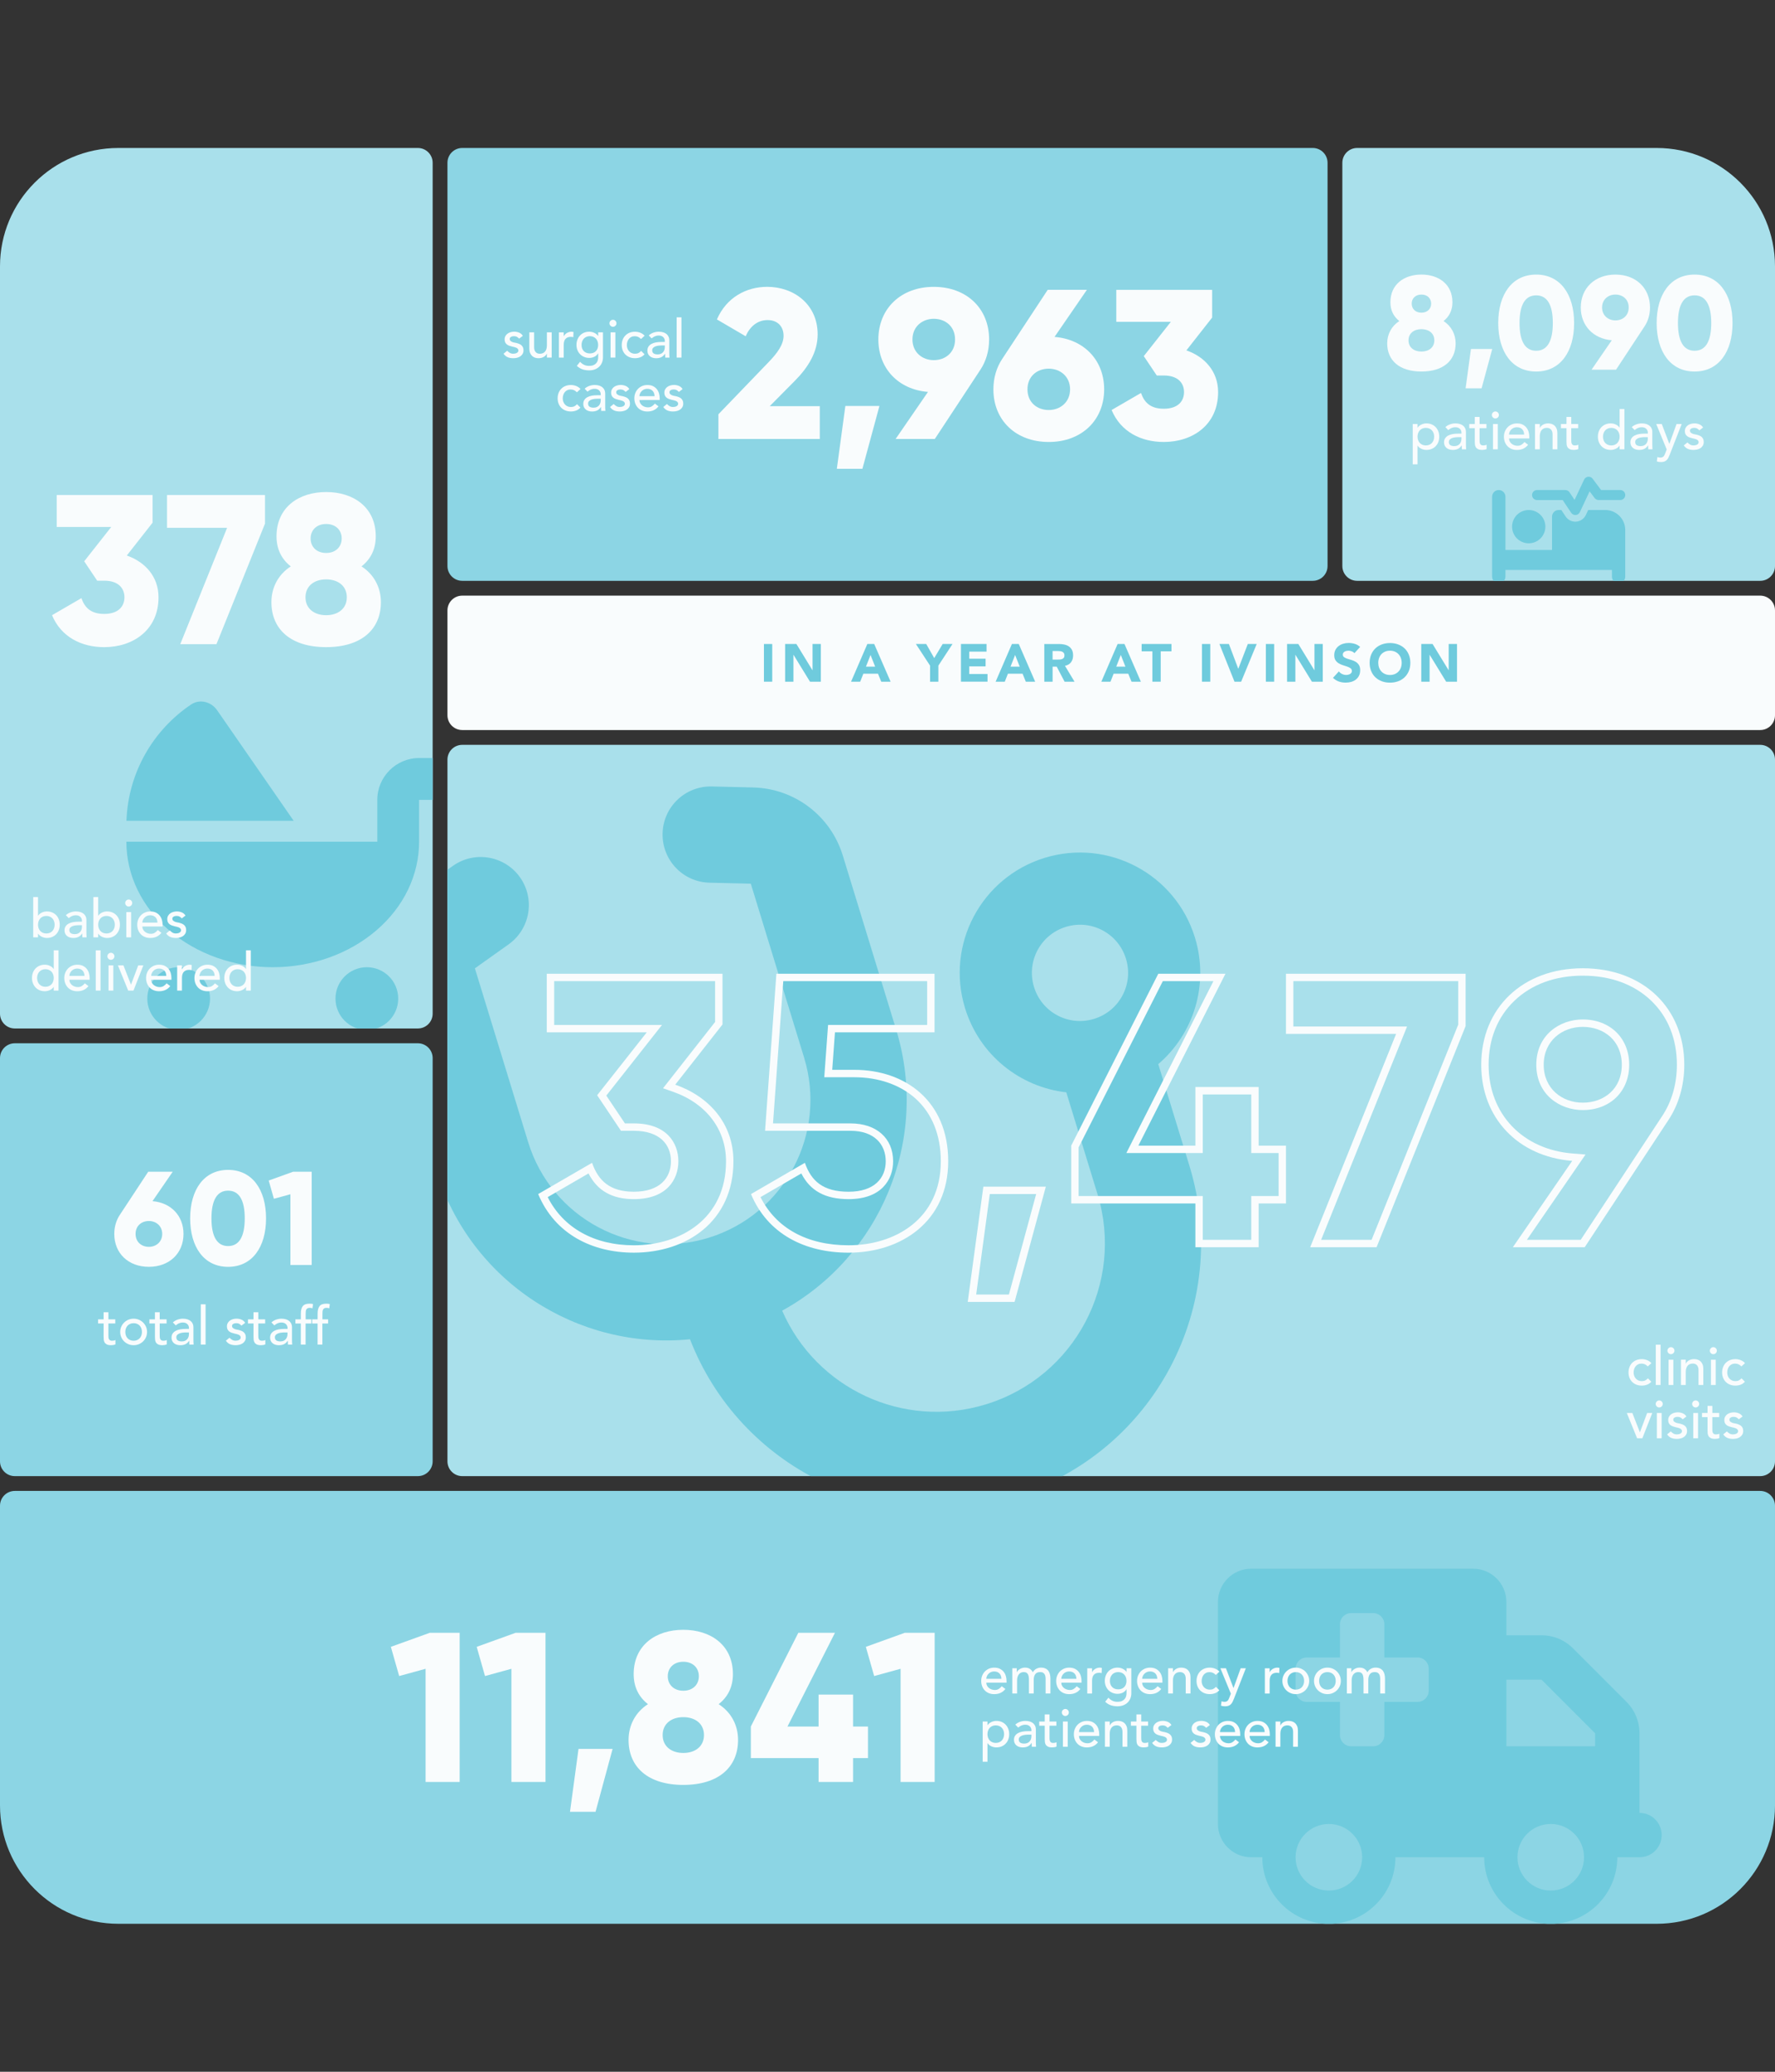 <?xml version="1.0" encoding="UTF-8"?>
<svg xmlns="http://www.w3.org/2000/svg" xmlns:xlink="http://www.w3.org/1999/xlink" version="1.1" x="0px" y="0px" viewBox="0 0 1200 1400" style="enable-background:new 0 0 1200 1400;" xml:space="preserve">
<rect x="0" y="0" width="1200" height="1400" fill="#333333" stroke="none"/>
<style type="text/css">
	.st0{fill:#8CD5E4;}
	.st1{fill:#A9E0EB;}
	.st2{fill:#F9FCFD;}
	.st3{clip-path:url(#SVGID_00000168812782230869612110000000706830031036001439_);}
	.st4{fill:#6FCBDD;}
	.st5{clip-path:url(#SVGID_00000111163158115228571560000011420947383504202633_);}
	.st6{clip-path:url(#SVGID_00000072975686538298050790000013042574153174097802_);}
	.st7{clip-path:url(#SVGID_00000013915930717351478180000005015135243834848954_);}
</style>
<g id="Modules">
	<path class="st0" d="M10,1007.5h1180c5.52,0,10,4.48,10,10V1220c0,44.18-35.82,80-80,80H80c-44.18,0-80-35.82-80-80v-202.5   C0,1011.98,4.48,1007.5,10,1007.5z"></path>
	<path class="st1" d="M312.5,503.33H1190c5.52,0,10,4.48,10,10V987.5c0,5.52-4.48,10-10,10H312.5c-5.52,0-10-4.48-10-10V513.33   C302.5,507.81,306.98,503.33,312.5,503.33z"></path>
	<path class="st0" d="M312.5,100h575c5.52,0,10,4.48,10,10v272.5c0,5.52-4.48,10-10,10h-575c-5.52,0-10-4.48-10-10V110   C302.5,104.48,306.98,100,312.5,100z"></path>
	<path class="st1" d="M917.5,100H1120c44.18,0,80,35.82,80,80v202.5c0,5.52-4.48,10-10,10H917.5c-5.52,0-10-4.48-10-10V110   C907.5,104.48,911.98,100,917.5,100z"></path>
	<path class="st1" d="M80,100h202.5c5.52,0,10,4.48,10,10v575c0,5.52-4.48,10-10,10H10c-5.52,0-10-4.48-10-10V180   C0,135.82,35.82,100,80,100z"></path>
	<path class="st0" d="M10,705h272.5c5.52,0,10,4.48,10,10v272.5c0,5.52-4.48,10-10,10H10c-5.52,0-10-4.48-10-10V715   C0,709.48,4.48,705,10,705z"></path>
	<g>
		<path class="st2" d="M312.5,402.5H1190c5.52,0,10,4.48,10,10v70.83c0,5.52-4.48,10-10,10H312.5c-5.52,0-10-4.48-10-10V412.5    C302.5,406.98,306.98,402.5,312.5,402.5z"></path>
	</g>
</g>
<g id="Graphics">
	<g>
		<defs>
			<path id="SVGID_1_" d="M917.5,100H1120c44.18,0,80,35.82,80,80v202.5c0,5.52-4.48,10-10,10H917.5c-5.52,0-10-4.48-10-10V110     C907.5,104.48,911.98,100,917.5,100z"></path>
		</defs>
		<clipPath id="SVGID_00000011749953718466193720000014889714757501876902_">
			<use xlink:href="#SVGID_1_" style="overflow:visible;"></use>
		</clipPath>
		<g style="clip-path:url(#SVGID_00000011749953718466193720000014889714757501876902_);">
			<path class="st4" d="M1053.75,344.64h1.79l2.91,4.37c1.57,2.36,4.3,3.7,7.13,3.49s5.33-1.93,6.54-4.5l1.59-3.36h11.54     c7.45,0,13.5,6.05,13.5,13.5v31.5c0,2.49-2.01,4.5-4.5,4.5c-2.49,0-4.5-2.01-4.5-4.5v-4.5h-31.5h-4.5h-36v4.5     c0,2.49-2.01,4.5-4.5,4.5c-2.49,0-4.5-2.01-4.5-4.5v-54c0-2.49,2.01-4.5,4.5-4.5c2.49,0,4.5,2.01,4.5,4.5v36h31.5v-22.5     C1049.25,346.65,1051.26,344.64,1053.75,344.64z M1033.5,367.14c-6.22,0-11.25-5.03-11.25-11.25s5.03-11.25,11.25-11.25     c6.21,0,11.25,5.03,11.25,11.25S1039.71,367.14,1033.5,367.14z M1076.7,323.49l5.74,7.65h12.94c1.87,0,3.38,1.5,3.38,3.38     s-1.51,3.38-3.38,3.38h-14.62c-1.07,0-2.07-0.51-2.7-1.35l-3.39-4.51l-6.61,14.05c-0.52,1.1-1.59,1.84-2.8,1.93     c-1.21,0.08-2.38-0.48-3.05-1.49l-5.75-8.62h-17.32c-1.87,0-3.38-1.5-3.38-3.38s1.5-3.38,3.38-3.38h19.12     c1.12,0,2.18,0.56,2.81,1.5l3.43,5.15l6.45-13.71c0.51-1.07,1.53-1.8,2.71-1.93S1076,322.54,1076.7,323.49z"></path>
		</g>
	</g>
	<g>
		<defs>
			<path id="SVGID_00000139981977283622872540000011744344956867534502_" d="M80,100h202.5c5.52,0,10,4.48,10,10v575     c0,5.52-4.48,10-10,10H10c-5.52,0-10-4.48-10-10V180C0,135.82,35.82,100,80,100z"></path>
		</defs>
		<clipPath id="SVGID_00000173121265850817953540000007768982553761553327_">
			<use xlink:href="#SVGID_00000139981977283622872540000011744344956867534502_" style="overflow:visible;"></use>
		</clipPath>
		<g style="clip-path:url(#SVGID_00000173121265850817953540000007768982553761553327_);">
			<path class="st4" d="M255.07,540.51c0-15.59,12.68-28.27,28.27-28.27h14.14c7.82,0,14.14,6.32,14.14,14.14     s-6.32,14.14-14.14,14.14h-14.14v28.27c0,11.13-2.56,22.17-7.51,32.47c-4.95,10.29-12.28,19.66-21.47,27.52     c-9.19,7.86-20.1,14.14-32.11,18.38s-24.87,6.45-37.86,6.45s-25.84-2.21-37.86-6.45s-22.93-10.51-32.11-18.38     c-9.19-7.86-16.48-17.23-21.47-27.52c-4.99-10.29-7.51-21.34-7.51-32.47h98.95h70.68V540.51z M198.53,554.65H85.49     c1.15-32.73,18.2-61.44,43.69-78.58c5.88-3.93,13.6-1.9,17.62,3.89L198.53,554.65z M120.79,696c-11.71,0-21.2-9.5-21.2-21.2     c0-11.71,9.5-21.2,21.2-21.2c11.71,0,21.2,9.5,21.2,21.2C141.99,686.5,132.49,696,120.79,696z M269.21,674.8     c0,11.71-9.5,21.2-21.2,21.2c-11.71,0-21.2-9.5-21.2-21.2c0-11.71,9.5-21.2,21.2-21.2C259.71,653.59,269.21,663.09,269.21,674.8z     "></path>
		</g>
	</g>
	<g>
		<defs>
			<path id="SVGID_00000182508028683069846760000015236396396167749018_" d="M10,1007.5h1180c5.52,0,10,4.48,10,10V1220     c0,44.18-35.82,80-80,80H80c-44.18,0-80-35.82-80-80v-202.5C0,1011.98,4.48,1007.5,10,1007.5z"></path>
		</defs>
		<clipPath id="SVGID_00000011007199921136429430000016020962584827552696_">
			<use xlink:href="#SVGID_00000182508028683069846760000015236396396167749018_" style="overflow:visible;"></use>
		</clipPath>
		<g style="clip-path:url(#SVGID_00000011007199921136429430000016020962584827552696_);">
			<path class="st4" d="M995.89,1060.05c12.42,0,22.5,10.08,22.5,22.5v22.5h23.77c7.97,0,15.61,3.14,21.23,8.77l36.23,36.23     c5.62,5.62,8.77,13.27,8.77,21.23v8.77v15v30c8.3,0,15,6.7,15,15s-6.7,15-15,15h-15c0,24.84-20.16,45-45,45s-45-20.16-45-45h-60     c0,24.84-20.16,45-45,45s-45-20.16-45-45h-7.5c-12.42,0-22.5-10.08-22.5-22.5v-150c0-12.42,10.08-22.5,22.5-22.5H995.89z      M875.89,1142.55c0,4.12,3.38,7.5,7.5,7.5h22.5v22.5c0,4.12,3.38,7.5,7.5,7.5h15c4.12,0,7.5-3.38,7.5-7.5v-22.5h22.5     c4.12,0,7.5-3.38,7.5-7.5v-15c0-4.12-3.38-7.5-7.5-7.5h-22.5v-22.5c0-4.12-3.38-7.5-7.5-7.5h-15c-4.12,0-7.5,3.38-7.5,7.5v22.5     h-22.5c-4.12,0-7.5,3.38-7.5,7.5V1142.55z M898.39,1232.55c-12.42,0-22.5,10.08-22.5,22.5s10.08,22.5,22.5,22.5     s22.5-10.08,22.5-22.5S910.82,1232.55,898.39,1232.55z M1018.39,1180.05h60v-8.77l-36.23-36.23h-23.77V1180.05z M1070.89,1255.05     c0-12.42-10.08-22.5-22.5-22.5s-22.5,10.08-22.5,22.5s10.08,22.5,22.5,22.5S1070.89,1267.47,1070.89,1255.05z"></path>
		</g>
	</g>
	<g>
		<defs>
			<path id="SVGID_00000111174685717677916260000009844288374647102344_" d="M312.5,503.33H1190c5.52,0,10,4.48,10,10V987.5     c0,5.52-4.48,10-10,10H312.5c-5.52,0-10-4.48-10-10V513.33C302.5,507.81,306.98,503.33,312.5,503.33z"></path>
		</defs>
		<clipPath id="SVGID_00000011715543437776848270000001402660062336865468_">
			<use xlink:href="#SVGID_00000111174685717677916260000009844288374647102344_" style="overflow:visible;"></use>
		</clipPath>
		<g style="clip-path:url(#SVGID_00000011715543437776848270000001402660062336865468_);">
			<path class="st4" d="M351.48,592.74c10.44,14.65,7,34.95-7.56,45.36l-22.86,16.26l36.01,117.45     c15.79,51.49,70.37,80.45,121.86,64.66c51.49-15.79,80.45-70.37,64.67-121.86l-36.01-117.45l-27.95-0.68     c-17.99-0.44-32.12-15.34-31.69-33.33c0.44-17.99,15.34-32.12,33.33-31.69l27.95,0.68c27.95,0.68,52.31,19.14,60.54,45.95     l36.01,117.45c23,75-10.86,153.83-76.99,190.15c22.77,52.43,81.75,80.47,137.71,63.31c60.13-18.44,93.88-82.04,75.44-142.17     l-21.06-68.68c-31.16-3.52-58.7-25.05-68.47-56.91c-13.17-42.94,10.95-88.38,53.89-101.55c42.94-13.17,88.38,10.95,101.55,53.89     c9.77,31.86-0.97,65.13-24.8,85.51l21.06,68.68c28.96,94.43-24.12,194.45-118.55,223.41c-90.25,27.67-185.5-19.54-219.08-106.17     c-75.59,7.55-148.46-38.76-171.57-114.15l-36.01-117.45c-8.19-26.72,1.61-55.76,24.47-72.02l22.76-16.23     C320.77,574.73,341.07,578.18,351.48,592.74z M739.66,688.5c17.2-5.27,26.83-23.42,21.56-40.62     c-5.27-17.2-23.42-26.83-40.62-21.55c-17.19,5.27-26.83,23.42-21.55,40.62C704.31,684.14,722.46,693.78,739.66,688.5z"></path>
		</g>
	</g>
</g>
<g id="Numbers">
	<g>
		<g>
			<path class="st2" d="M1112.11,921.96c-0.66-0.32-1.45-0.49-2.36-0.49c-0.89,0-1.66,0.16-2.32,0.49s-1.21,0.77-1.66,1.33     s-0.78,1.21-1.01,1.94s-0.34,1.49-0.34,2.29c0,0.79,0.13,1.54,0.4,2.25c0.26,0.71,0.64,1.33,1.12,1.85     c0.48,0.53,1.06,0.94,1.73,1.24c0.67,0.3,1.43,0.45,2.27,0.45c0.91,0,1.69-0.16,2.34-0.49c0.65-0.32,1.25-0.8,1.8-1.42l2.3,2.3     c-0.84,0.94-1.82,1.61-2.93,2.02s-2.3,0.61-3.54,0.61c-1.32,0-2.53-0.22-3.62-0.65c-1.09-0.43-2.03-1.04-2.83-1.82     c-0.79-0.78-1.4-1.72-1.84-2.81s-0.65-2.3-0.65-3.62s0.22-2.53,0.65-3.63c0.43-1.1,1.04-2.05,1.82-2.84     c0.78-0.79,1.72-1.41,2.81-1.85s2.31-0.67,3.65-0.67c1.25,0,2.44,0.22,3.58,0.67s2.13,1.12,2.97,2.03l-2.45,2.23     C1113.4,922.75,1112.77,922.28,1112.11,921.96z"></path>
			<path class="st2" d="M1122.64,908.69v27.21h-3.24v-27.21H1122.64z"></path>
			<path class="st2" d="M1127.98,911.05c0.47-0.47,1.03-0.7,1.67-0.7s1.21,0.23,1.67,0.7c0.47,0.47,0.7,1.03,0.7,1.67     c0,0.65-0.23,1.21-0.7,1.67c-0.47,0.47-1.03,0.7-1.67,0.7s-1.21-0.23-1.67-0.7c-0.47-0.47-0.7-1.03-0.7-1.67     C1127.28,912.08,1127.51,911.52,1127.98,911.05z M1131.28,918.84v17.06h-3.24v-17.06H1131.28z"></path>
			<path class="st2" d="M1139.66,918.84v2.63h0.07c0.41-0.91,1.12-1.65,2.12-2.21c1.01-0.56,2.17-0.85,3.49-0.85     c0.82,0,1.6,0.13,2.36,0.38s1.42,0.64,1.98,1.17c0.56,0.53,1.01,1.21,1.35,2.03s0.5,1.81,0.5,2.93v10.98h-3.24v-10.08     c0-0.79-0.11-1.47-0.32-2.03c-0.22-0.56-0.5-1.02-0.86-1.37c-0.36-0.35-0.77-0.6-1.24-0.76s-0.95-0.23-1.46-0.23     c-0.67,0-1.3,0.11-1.87,0.32c-0.58,0.22-1.08,0.56-1.51,1.03c-0.43,0.47-0.77,1.06-1.01,1.78c-0.24,0.72-0.36,1.57-0.36,2.55     v8.78h-3.24v-17.06H1139.66z"></path>
			<path class="st2" d="M1156.64,911.05c0.47-0.47,1.03-0.7,1.67-0.7c0.65,0,1.21,0.23,1.67,0.7c0.47,0.47,0.7,1.03,0.7,1.67     c0,0.65-0.23,1.21-0.7,1.67c-0.47,0.47-1.03,0.7-1.67,0.7c-0.65,0-1.21-0.23-1.67-0.7c-0.47-0.47-0.7-1.03-0.7-1.67     C1155.94,912.08,1156.17,911.52,1156.64,911.05z M1159.93,918.84v17.06h-3.24v-17.06H1159.93z"></path>
			<path class="st2" d="M1175.39,921.96c-0.66-0.32-1.45-0.49-2.36-0.49c-0.89,0-1.66,0.16-2.32,0.49s-1.21,0.77-1.66,1.33     s-0.78,1.21-1.01,1.94s-0.34,1.49-0.34,2.29c0,0.79,0.13,1.54,0.4,2.25c0.26,0.71,0.64,1.33,1.12,1.85     c0.48,0.53,1.06,0.94,1.73,1.24c0.67,0.3,1.43,0.45,2.27,0.45c0.91,0,1.69-0.16,2.34-0.49c0.65-0.32,1.25-0.8,1.8-1.42l2.3,2.3     c-0.84,0.94-1.82,1.61-2.93,2.02s-2.3,0.61-3.54,0.61c-1.32,0-2.53-0.22-3.62-0.65c-1.09-0.43-2.03-1.04-2.83-1.82     c-0.79-0.78-1.4-1.72-1.84-2.81s-0.65-2.3-0.65-3.62s0.22-2.53,0.65-3.63c0.43-1.1,1.04-2.05,1.82-2.84     c0.78-0.79,1.72-1.41,2.81-1.85s2.31-0.67,3.65-0.67c1.25,0,2.44,0.22,3.58,0.67s2.13,1.12,2.97,2.03l-2.45,2.23     C1176.68,922.75,1176.05,922.28,1175.39,921.96z"></path>
			<path class="st2" d="M1103.56,954.84l5.11,13.07l4.9-13.07h3.46l-6.7,17.06h-3.56l-6.95-17.06H1103.56z"></path>
			<path class="st2" d="M1120.06,947.05c0.47-0.47,1.03-0.7,1.67-0.7s1.21,0.23,1.67,0.7c0.47,0.47,0.7,1.03,0.7,1.67     c0,0.65-0.23,1.21-0.7,1.67c-0.47,0.47-1.03,0.7-1.67,0.7s-1.21-0.23-1.67-0.7c-0.47-0.47-0.7-1.03-0.7-1.67     C1119.36,948.08,1119.6,947.52,1120.06,947.05z M1123.36,954.84v17.06h-3.24v-17.06H1123.36z"></path>
			<path class="st2" d="M1136.15,957.92c-0.56-0.32-1.25-0.49-2.07-0.49c-0.77,0-1.43,0.16-2,0.49s-0.85,0.8-0.85,1.42     c0,0.5,0.16,0.91,0.49,1.22c0.32,0.31,0.71,0.56,1.15,0.76c0.44,0.19,0.92,0.34,1.42,0.43s0.94,0.18,1.29,0.25     c0.7,0.17,1.35,0.37,1.96,0.61c0.61,0.24,1.14,0.55,1.58,0.94c0.44,0.38,0.79,0.85,1.04,1.4c0.25,0.55,0.38,1.22,0.38,2.02     c0,0.96-0.21,1.78-0.61,2.47c-0.41,0.68-0.94,1.24-1.58,1.67c-0.65,0.43-1.39,0.74-2.21,0.94c-0.83,0.19-1.66,0.29-2.5,0.29     c-1.42,0-2.66-0.22-3.72-0.65c-1.07-0.43-2.02-1.22-2.86-2.38l2.45-2.02c0.53,0.53,1.12,1,1.76,1.4     c0.65,0.41,1.44,0.61,2.38,0.61c0.41,0,0.82-0.04,1.24-0.13s0.79-0.22,1.12-0.4c0.32-0.18,0.59-0.41,0.79-0.68     c0.2-0.28,0.31-0.59,0.31-0.96c0-0.48-0.15-0.88-0.45-1.19s-0.66-0.56-1.08-0.74c-0.42-0.18-0.86-0.32-1.33-0.43     c-0.47-0.11-0.88-0.2-1.24-0.27c-0.7-0.17-1.36-0.36-1.98-0.58c-0.62-0.22-1.18-0.5-1.66-0.86c-0.48-0.36-0.86-0.82-1.15-1.37     c-0.29-0.55-0.43-1.24-0.43-2.05c0-0.89,0.19-1.66,0.56-2.32c0.37-0.66,0.86-1.21,1.48-1.64c0.61-0.43,1.31-0.76,2.09-0.97     c0.78-0.22,1.57-0.32,2.36-0.32c1.15,0,2.26,0.22,3.31,0.65s1.9,1.15,2.52,2.16l-2.52,1.91     C1137.19,958.65,1136.72,958.24,1136.15,957.92z"></path>
			<path class="st2" d="M1144.69,947.05c0.47-0.47,1.03-0.7,1.67-0.7s1.21,0.23,1.67,0.7c0.47,0.47,0.7,1.03,0.7,1.67     c0,0.65-0.23,1.21-0.7,1.67c-0.47,0.47-1.03,0.7-1.67,0.7s-1.21-0.23-1.67-0.7c-0.47-0.47-0.7-1.03-0.7-1.67     C1143.98,948.08,1144.22,947.52,1144.69,947.05z M1147.98,954.84v17.06h-3.24v-17.06H1147.98z"></path>
			<path class="st2" d="M1157.63,957.65v7.74c0,0.48,0.01,0.95,0.04,1.42c0.02,0.47,0.11,0.89,0.27,1.26     c0.16,0.37,0.4,0.67,0.72,0.9c0.32,0.23,0.8,0.34,1.42,0.34c0.38,0,0.78-0.04,1.19-0.11s0.78-0.21,1.12-0.4v2.95     c-0.38,0.22-0.88,0.37-1.49,0.45c-0.61,0.08-1.09,0.12-1.42,0.12c-1.25,0-2.21-0.17-2.9-0.52c-0.68-0.35-1.19-0.8-1.51-1.35     c-0.32-0.55-0.52-1.17-0.58-1.85c-0.06-0.68-0.09-1.38-0.09-2.07v-8.89h-3.74v-2.81h3.74v-4.79h3.24v4.79h4.64v2.81H1157.63z"></path>
			<path class="st2" d="M1174.1,957.92c-0.56-0.32-1.25-0.49-2.07-0.49c-0.77,0-1.43,0.16-2,0.49c-0.56,0.32-0.85,0.8-0.85,1.42     c0,0.5,0.16,0.91,0.49,1.22c0.32,0.31,0.71,0.56,1.15,0.76c0.44,0.19,0.92,0.34,1.42,0.43s0.94,0.18,1.29,0.25     c0.7,0.17,1.35,0.37,1.96,0.61s1.14,0.55,1.58,0.94c0.44,0.38,0.79,0.85,1.04,1.4c0.25,0.55,0.38,1.22,0.38,2.02     c0,0.96-0.2,1.78-0.61,2.47c-0.41,0.68-0.94,1.24-1.58,1.67c-0.65,0.43-1.38,0.74-2.21,0.94c-0.83,0.19-1.66,0.29-2.5,0.29     c-1.42,0-2.66-0.22-3.73-0.65c-1.07-0.43-2.02-1.22-2.86-2.38l2.45-2.02c0.53,0.53,1.12,1,1.76,1.4s1.44,0.61,2.38,0.61     c0.41,0,0.82-0.04,1.24-0.13s0.79-0.22,1.12-0.4s0.59-0.41,0.79-0.68c0.2-0.28,0.31-0.59,0.31-0.96c0-0.48-0.15-0.88-0.45-1.19     c-0.3-0.31-0.66-0.56-1.08-0.74c-0.42-0.18-0.86-0.32-1.33-0.43c-0.47-0.11-0.88-0.2-1.24-0.27c-0.7-0.17-1.36-0.36-1.98-0.58     s-1.18-0.5-1.66-0.86c-0.48-0.36-0.86-0.82-1.15-1.37s-0.43-1.24-0.43-2.05c0-0.89,0.19-1.66,0.56-2.32s0.86-1.21,1.48-1.64     c0.61-0.43,1.31-0.76,2.09-0.97c0.78-0.22,1.57-0.32,2.36-0.32c1.15,0,2.26,0.22,3.31,0.65c1.05,0.43,1.9,1.15,2.52,2.16     l-2.52,1.91C1175.13,958.65,1174.66,958.24,1174.1,957.92z"></path>
		</g>
	</g>
	<g>
		<g>
			<g>
				<path class="st2" d="M483.45,663.01v27.59l-30.88,39.3l-4.32,5.5l6.61,2.31c22.53,7.86,35.98,25.44,35.98,47.02      c0,39.22-31.3,56.78-62.32,56.78c-26.82,0-47.79-11.8-58.24-32.56l27.6-16c5.89,11.67,15.97,17.37,30.65,17.37      c22.18,0,30.08-13.22,30.08-25.59s-7.9-25.59-30.08-25.59h-6.04l-12.59-18.79l31.27-39.65l6.39-8.1h-10.31h-62.59v-29.6H483.45       M488.45,658.01h-118.8v39.6h67.59l-33.53,42.5l16.1,24.02h8.71c17.42,0,25.08,9.24,25.08,20.59s-7.66,20.59-25.08,20.59      c-16.1,0-24.02-7.39-28.25-19.54l-36.43,21.12c11.35,27.19,36.7,39.6,64.68,39.6c35.64,0,67.32-21.12,67.32-61.78      c0-25.61-16.63-43.83-39.34-51.75l31.94-40.66V658.01L488.45,658.01z"></path>
			</g>
			<g>
				<path class="st2" d="M626.8,663.01v29.6h-62.32h-4.65l-0.34,4.64l-1.85,25.34l-0.39,5.36h5.38h15.05      c16.25,0,30.89,5.1,41.21,14.36c11.22,10.07,17.15,24.73,17.15,42.41c0,39.22-31.3,56.78-62.32,56.78      c-28.03,0-49.01-11.52-59.57-32.55l27.6-16c5.98,11.82,16.27,17.37,31.97,17.37c22.18,0,30.08-13.22,30.08-25.59      c0-15.55-11.29-25.59-28.76-25.59h-52.44l6.93-96.13H626.8 M631.8,658.01H524.88l-7.66,106.13h57.82      c16.1,0,23.76,9.24,23.76,20.59s-7.66,20.59-25.08,20.59c-17.42,0-25.34-7.39-29.57-19.54l-36.43,21.12      c11.35,27.19,36.7,39.6,66,39.6c35.64,0,67.32-21.12,67.32-61.78s-29.04-61.78-63.36-61.78h-15.05l1.85-25.34h67.32V658.01      L631.8,658.01z"></path>
			</g>
			<g>
				<path class="st2" d="M700.5,806.89l-18.41,67.88h-22.13l9.2-67.88H700.5 M707.04,801.89h-42.24l-10.56,77.88h31.68      L707.04,801.89L707.04,801.89z"></path>
			</g>
			<g>
				<path class="st2" d="M820.34,663.01l-55.19,108.9l-3.68,7.26h8.14h38.54h5v-5v-34.6h32.77v34.6v5h5h13.48v29.07h-13.48h-5v5      v24.57h-32.77v-24.57v-5h-5h-78.95v-32.88l56.94-112.36H820.34 M828.48,658.01h-45.41l-58.87,116.16v39.07h83.95v29.57h42.77      v-29.57h18.48v-39.07h-18.48v-39.6h-42.77v39.6H769.6L828.48,658.01L828.48,658.01z"></path>
			</g>
			<g>
				<path class="st2" d="M985.84,663.01v29.41l-58.57,145.4h-34.1l55.31-137.28l2.77-6.87h-7.41h-69.45v-30.66H985.84       M990.84,658.01H869.39v40.66h74.45l-58.08,144.15h44.88l60.19-149.43V658.01L990.84,658.01z"></path>
			</g>
			<g>
				<path class="st2" d="M1070.03,659.31c18.69,0,34.67,5.83,46.21,16.86c11.4,10.9,17.43,25.89,17.43,43.35      c0,12.91-3.45,24.92-10,34.74l-55.02,83.55h-36.38l34.74-50.51l4.91-7.13l-8.63-0.68c-34.04-2.69-56.91-26.79-56.91-59.96      c0-17.42,6.06-32.41,17.53-43.34C1035.49,665.15,1051.43,659.31,1070.03,659.31 M1070.03,750.13c18.49,0,31.4-12.59,31.4-30.61      c0-18.02-12.91-30.61-31.4-30.61c-15.6,0-31.4,10.51-31.4,30.61C1038.63,739.62,1054.43,750.13,1070.03,750.13 M1070.03,654.31      c-40.66,0-68.64,26.93-68.64,65.21c0,35.91,24.82,62.04,61.51,64.95l-40.13,58.35h48.58l56.5-85.8      c6.86-10.3,10.82-23.23,10.82-37.49C1138.67,681.24,1110.95,654.31,1070.03,654.31L1070.03,654.31z M1070.03,745.13      c-13.99,0-26.4-9.5-26.4-25.61s12.41-25.61,26.4-25.61c14.26,0,26.4,9.24,26.4,25.61      C1096.43,735.89,1084.29,745.13,1070.03,745.13L1070.03,745.13z"></path>
			</g>
		</g>
	</g>
	<g>
		<path class="st2" d="M485.68,279.95l33.84-35.14c5.9-6.05,10.22-11.95,10.22-17.86c0-6.34-4.03-10.66-10.8-10.66    c-7.06,0-12.1,4.61-14.83,10.94l-19.44-11.38c6.48-14.98,20.02-22.03,33.98-22.03c18,0,34.13,11.81,34.13,32.11    c0,12.1-6.48,22.46-15.7,31.68l-16.7,16.85h33.84v22.18h-68.54V279.95z"></path>
		<path class="st2" d="M583.03,316.81h-17.28l5.76-42.48h23.04L583.03,316.81z"></path>
		<path class="st2" d="M662.8,249.85l-30.82,46.8h-26.5l21.89-31.82c-20.02-1.58-33.55-15.84-33.55-35.42    c0-20.88,15.26-35.57,37.44-35.57c22.32,0,37.44,14.69,37.44,35.57C668.7,237.18,666.54,244.23,662.8,249.85z M631.27,243.37    c7.78,0,14.4-5.04,14.4-13.97s-6.62-13.97-14.4-13.97c-7.63,0-14.4,5.18-14.4,13.97C616.87,238.19,623.63,243.37,631.27,243.37z"></path>
		<path class="st2" d="M746.47,263.1c0,20.88-15.26,35.57-37.44,35.57c-22.32,0-37.44-14.69-37.44-35.57    c0-7.78,2.16-14.83,5.9-20.45l30.82-46.8h26.5l-21.89,31.82C732.93,229.26,746.47,243.51,746.47,263.1z M723.43,263.1    c0-8.78-6.77-13.97-14.4-13.97c-7.78,0-14.4,5.04-14.4,13.97s6.62,13.97,14.4,13.97C716.66,277.07,723.43,271.88,723.43,263.1z"></path>
		<path class="st2" d="M823.51,264.97c0,22.17-17.28,33.7-36.72,33.7c-15.26,0-29.09-6.77-35.28-21.6l19.87-11.52    c2.3,6.62,6.62,10.66,15.41,10.66c9.5,0,13.68-5.04,13.68-11.23c0-6.19-4.18-11.23-13.68-11.23h-4.75l-8.78-13.1l18.29-23.18    h-36.86v-21.6h64.8v18.72l-17.42,22.18C814.44,241.07,823.51,251,823.51,264.97z"></path>
	</g>
	<g>
		<path class="st2" d="M349.51,227.66c-0.56-0.32-1.25-0.49-2.07-0.49c-0.77,0-1.43,0.16-2,0.49c-0.56,0.32-0.85,0.8-0.85,1.42    c0,0.5,0.16,0.91,0.49,1.22c0.32,0.31,0.71,0.56,1.15,0.76c0.44,0.19,0.92,0.34,1.42,0.43s0.94,0.18,1.3,0.25    c0.7,0.17,1.35,0.37,1.96,0.61c0.61,0.24,1.14,0.55,1.58,0.94s0.79,0.85,1.04,1.4c0.25,0.55,0.38,1.22,0.38,2.02    c0,0.96-0.2,1.78-0.61,2.46c-0.41,0.68-0.94,1.24-1.58,1.67c-0.65,0.43-1.39,0.74-2.21,0.94c-0.83,0.19-1.66,0.29-2.5,0.29    c-1.42,0-2.66-0.22-3.73-0.65s-2.02-1.22-2.86-2.38l2.45-2.02c0.53,0.53,1.12,1,1.76,1.4s1.44,0.61,2.38,0.61    c0.41,0,0.82-0.04,1.24-0.13s0.79-0.22,1.12-0.4c0.32-0.18,0.59-0.41,0.79-0.68c0.2-0.28,0.31-0.59,0.31-0.95    c0-0.48-0.15-0.88-0.45-1.19c-0.3-0.31-0.66-0.56-1.08-0.74s-0.86-0.32-1.33-0.43c-0.47-0.11-0.88-0.2-1.24-0.27    c-0.7-0.17-1.36-0.36-1.98-0.58s-1.18-0.5-1.66-0.86c-0.48-0.36-0.86-0.82-1.15-1.37s-0.43-1.24-0.43-2.05    c0-0.89,0.19-1.66,0.56-2.32c0.37-0.66,0.86-1.21,1.48-1.64c0.61-0.43,1.31-0.76,2.09-0.97c0.78-0.22,1.57-0.32,2.36-0.32    c1.15,0,2.26,0.22,3.31,0.65s1.9,1.15,2.52,2.16l-2.52,1.91C350.55,228.38,350.08,227.98,349.51,227.66z"></path>
		<path class="st2" d="M369.73,241.64v-2.63h-0.07c-0.41,0.91-1.12,1.65-2.12,2.21c-1.01,0.56-2.17,0.85-3.49,0.85    c-0.84,0-1.63-0.13-2.38-0.38c-0.74-0.25-1.4-0.64-1.96-1.17c-0.56-0.53-1.01-1.21-1.35-2.03s-0.5-1.81-0.5-2.93v-10.98h3.24    v10.08c0,0.79,0.11,1.47,0.32,2.03c0.22,0.56,0.5,1.02,0.86,1.37c0.36,0.35,0.77,0.6,1.24,0.76c0.47,0.16,0.95,0.23,1.46,0.23    c0.67,0,1.3-0.11,1.87-0.32c0.58-0.22,1.08-0.56,1.51-1.03c0.43-0.47,0.77-1.06,1.01-1.78c0.24-0.72,0.36-1.57,0.36-2.56v-8.78    h3.24v17.06H369.73z"></path>
		<path class="st2" d="M381.1,224.58v2.63h0.07c0.22-0.46,0.5-0.87,0.86-1.24s0.76-0.69,1.21-0.95c0.44-0.26,0.93-0.47,1.46-0.63    c0.53-0.16,1.06-0.23,1.58-0.23s1.01,0.07,1.44,0.22l-0.14,3.49c-0.26-0.07-0.53-0.13-0.79-0.18c-0.26-0.05-0.53-0.07-0.79-0.07    c-1.58,0-2.8,0.44-3.64,1.33s-1.26,2.27-1.26,4.14v8.57h-3.24v-17.06H381.1z"></path>
		<path class="st2" d="M406.97,245.04c-0.44,1.07-1.07,1.99-1.89,2.77c-0.82,0.78-1.8,1.39-2.95,1.82s-2.42,0.65-3.82,0.65    c-1.63,0-3.13-0.23-4.48-0.68s-2.65-1.25-3.87-2.38l2.2-2.74c0.84,0.91,1.75,1.6,2.74,2.07c0.98,0.47,2.1,0.7,3.35,0.7    c1.2,0,2.2-0.17,2.99-0.52c0.79-0.35,1.42-0.8,1.89-1.35c0.47-0.55,0.8-1.18,0.99-1.89c0.19-0.71,0.29-1.42,0.29-2.14v-2.52h-0.11    c-0.62,1.03-1.47,1.79-2.54,2.29s-2.19,0.74-3.37,0.74c-1.25,0-2.41-0.22-3.47-0.67c-1.07-0.44-1.99-1.06-2.75-1.84    c-0.77-0.78-1.37-1.7-1.8-2.77c-0.43-1.07-0.65-2.23-0.65-3.47c0-1.25,0.2-2.42,0.61-3.51c0.41-1.09,0.99-2.05,1.75-2.86    c0.76-0.82,1.67-1.45,2.74-1.91s2.26-0.68,3.58-0.68c1.15,0,2.27,0.25,3.37,0.76s1.95,1.21,2.57,2.12h0.07v-2.45h3.24v16.92    C407.63,242.79,407.41,243.98,406.97,245.04z M396.44,227.62c-0.7,0.3-1.28,0.71-1.76,1.22c-0.48,0.52-0.85,1.14-1.12,1.87    c-0.26,0.73-0.4,1.53-0.4,2.39c0,1.73,0.5,3.11,1.51,4.16c1.01,1.04,2.38,1.57,4.1,1.57c1.73,0,3.1-0.52,4.1-1.57    c1.01-1.04,1.51-2.43,1.51-4.16c0-0.86-0.13-1.66-0.4-2.39c-0.26-0.73-0.64-1.36-1.12-1.87c-0.48-0.52-1.07-0.92-1.76-1.22    c-0.7-0.3-1.48-0.45-2.34-0.45C397.92,227.17,397.14,227.32,396.44,227.62z"></path>
		<path class="st2" d="M412.73,216.79c0.47-0.47,1.03-0.7,1.67-0.7s1.21,0.23,1.67,0.7c0.47,0.47,0.7,1.03,0.7,1.67    c0,0.65-0.23,1.21-0.7,1.67c-0.47,0.47-1.03,0.7-1.67,0.7s-1.21-0.23-1.67-0.7c-0.47-0.47-0.7-1.03-0.7-1.67    C412.03,217.81,412.26,217.25,412.73,216.79z M416.02,224.58v17.06h-3.24v-17.06H416.02z"></path>
		<path class="st2" d="M431.48,227.69c-0.66-0.32-1.45-0.49-2.36-0.49c-0.89,0-1.66,0.16-2.32,0.49c-0.66,0.32-1.21,0.77-1.66,1.33    c-0.44,0.56-0.78,1.21-1.01,1.94c-0.23,0.73-0.34,1.49-0.34,2.29s0.13,1.54,0.4,2.25c0.26,0.71,0.64,1.33,1.12,1.85    c0.48,0.53,1.06,0.94,1.73,1.24c0.67,0.3,1.43,0.45,2.27,0.45c0.91,0,1.69-0.16,2.34-0.49s1.25-0.8,1.8-1.42l2.3,2.3    c-0.84,0.94-1.82,1.61-2.93,2.02s-2.3,0.61-3.55,0.61c-1.32,0-2.53-0.22-3.62-0.65s-2.03-1.04-2.83-1.82    c-0.79-0.78-1.4-1.72-1.84-2.81c-0.43-1.09-0.65-2.3-0.65-3.62c0-1.32,0.22-2.53,0.65-3.63c0.43-1.1,1.04-2.05,1.82-2.84    s1.72-1.41,2.81-1.85c1.09-0.44,2.31-0.67,3.65-0.67c1.25,0,2.44,0.22,3.58,0.67c1.14,0.44,2.13,1.12,2.97,2.03l-2.45,2.23    C432.77,228.49,432.15,228.02,431.48,227.69z"></path>
		<path class="st2" d="M441.76,224.78c1.2-0.42,2.4-0.63,3.6-0.63c1.25,0,2.32,0.16,3.22,0.47c0.9,0.31,1.64,0.73,2.21,1.26    c0.58,0.53,1,1.13,1.28,1.82c0.28,0.68,0.41,1.4,0.41,2.14v8.71c0,0.6,0.01,1.15,0.04,1.66c0.02,0.5,0.06,0.98,0.11,1.44h-2.88    c-0.07-0.86-0.11-1.73-0.11-2.59h-0.07c-0.72,1.1-1.57,1.88-2.56,2.34c-0.98,0.46-2.12,0.68-3.42,0.68    c-0.79,0-1.55-0.11-2.27-0.32s-1.35-0.54-1.89-0.97c-0.54-0.43-0.97-0.97-1.28-1.6c-0.31-0.64-0.47-1.37-0.47-2.21    c0-1.1,0.25-2.03,0.74-2.77c0.49-0.74,1.16-1.35,2.02-1.82s1.85-0.8,2.99-1.01c1.14-0.2,2.36-0.31,3.65-0.31h2.38v-0.72    c0-0.43-0.08-0.86-0.25-1.3c-0.17-0.43-0.42-0.82-0.76-1.17c-0.34-0.35-0.76-0.62-1.26-0.83s-1.1-0.31-1.8-0.31    c-0.62,0-1.17,0.06-1.64,0.18s-0.89,0.27-1.28,0.45c-0.38,0.18-0.73,0.39-1.04,0.63c-0.31,0.24-0.61,0.47-0.9,0.68l-1.94-2.02    C439.51,225.83,440.56,225.2,441.76,224.78z M445.38,233.56c-0.8,0.08-1.54,0.25-2.2,0.49c-0.66,0.24-1.2,0.58-1.62,1.01    s-0.63,0.98-0.63,1.66c0,0.98,0.33,1.69,0.99,2.12c0.66,0.43,1.55,0.65,2.68,0.65c0.89,0,1.64-0.15,2.27-0.45    c0.62-0.3,1.13-0.69,1.51-1.17c0.38-0.48,0.66-1.01,0.83-1.6s0.25-1.17,0.25-1.75v-1.08h-1.73    C446.97,233.43,446.19,233.48,445.38,233.56z"></path>
		<path class="st2" d="M460.7,214.43v27.21h-3.24v-27.21H460.7z"></path>
		<path class="st2" d="M388.14,263.69c-0.66-0.32-1.45-0.49-2.36-0.49c-0.89,0-1.66,0.16-2.32,0.49c-0.66,0.32-1.21,0.77-1.66,1.33    c-0.44,0.56-0.78,1.21-1.01,1.94c-0.23,0.73-0.34,1.49-0.34,2.29s0.13,1.54,0.4,2.25c0.26,0.71,0.64,1.33,1.12,1.85    c0.48,0.53,1.06,0.94,1.73,1.24c0.67,0.3,1.43,0.45,2.27,0.45c0.91,0,1.69-0.16,2.34-0.49s1.25-0.8,1.8-1.42l2.3,2.3    c-0.84,0.94-1.82,1.61-2.93,2.02s-2.3,0.61-3.55,0.61c-1.32,0-2.53-0.22-3.62-0.65s-2.03-1.04-2.83-1.82    c-0.79-0.78-1.4-1.72-1.84-2.81c-0.43-1.09-0.65-2.3-0.65-3.62c0-1.32,0.22-2.53,0.65-3.63c0.43-1.1,1.04-2.05,1.82-2.84    s1.72-1.41,2.81-1.85c1.09-0.44,2.31-0.67,3.65-0.67c1.25,0,2.44,0.22,3.58,0.67c1.14,0.44,2.13,1.12,2.97,2.03l-2.45,2.23    C389.43,264.49,388.8,264.02,388.14,263.69z"></path>
		<path class="st2" d="M398.42,260.78c1.2-0.42,2.4-0.63,3.6-0.63c1.25,0,2.32,0.16,3.22,0.47c0.9,0.31,1.64,0.73,2.21,1.26    c0.58,0.53,1,1.13,1.28,1.82c0.28,0.68,0.41,1.4,0.41,2.14v8.71c0,0.6,0.01,1.15,0.04,1.66c0.02,0.5,0.06,0.98,0.11,1.44h-2.88    c-0.07-0.86-0.11-1.73-0.11-2.59h-0.07c-0.72,1.1-1.57,1.88-2.56,2.34c-0.98,0.46-2.12,0.68-3.42,0.68    c-0.79,0-1.55-0.11-2.27-0.32s-1.35-0.54-1.89-0.97c-0.54-0.43-0.97-0.97-1.28-1.6c-0.31-0.64-0.47-1.37-0.47-2.21    c0-1.1,0.25-2.03,0.74-2.77c0.49-0.74,1.16-1.35,2.02-1.82s1.85-0.8,2.99-1.01c1.14-0.2,2.36-0.31,3.65-0.31h2.38v-0.72    c0-0.43-0.08-0.86-0.25-1.3c-0.17-0.43-0.42-0.82-0.76-1.17c-0.34-0.35-0.76-0.62-1.26-0.83s-1.1-0.31-1.8-0.31    c-0.62,0-1.17,0.06-1.64,0.18s-0.89,0.27-1.28,0.45c-0.38,0.18-0.73,0.39-1.04,0.63c-0.31,0.24-0.61,0.47-0.9,0.68l-1.94-2.02    C396.17,261.83,397.22,261.2,398.42,260.78z M402.04,269.56c-0.8,0.08-1.54,0.25-2.2,0.49c-0.66,0.24-1.2,0.58-1.62,1.01    s-0.63,0.98-0.63,1.66c0,0.98,0.33,1.69,0.99,2.12c0.66,0.43,1.55,0.65,2.68,0.65c0.89,0,1.64-0.15,2.27-0.45    c0.62-0.3,1.13-0.69,1.51-1.17c0.38-0.48,0.66-1.01,0.83-1.6s0.25-1.17,0.25-1.75v-1.08h-1.73    C403.63,269.43,402.84,269.48,402.04,269.56z"></path>
		<path class="st2" d="M421.51,263.66c-0.56-0.32-1.25-0.49-2.07-0.49c-0.77,0-1.43,0.16-2,0.49c-0.56,0.32-0.85,0.8-0.85,1.42    c0,0.5,0.16,0.91,0.49,1.22c0.32,0.31,0.71,0.56,1.15,0.76c0.44,0.19,0.92,0.34,1.42,0.43s0.94,0.18,1.3,0.25    c0.7,0.17,1.35,0.37,1.96,0.61c0.61,0.24,1.14,0.55,1.58,0.94s0.79,0.85,1.04,1.4c0.25,0.55,0.38,1.22,0.38,2.02    c0,0.96-0.2,1.78-0.61,2.46c-0.41,0.68-0.94,1.24-1.58,1.67c-0.65,0.43-1.39,0.74-2.21,0.94c-0.83,0.19-1.66,0.29-2.5,0.29    c-1.42,0-2.66-0.22-3.73-0.65s-2.02-1.22-2.86-2.38l2.45-2.02c0.53,0.53,1.12,1,1.76,1.4s1.44,0.61,2.38,0.61    c0.41,0,0.82-0.04,1.24-0.13s0.79-0.22,1.12-0.4c0.32-0.18,0.59-0.41,0.79-0.68c0.2-0.28,0.31-0.59,0.31-0.95    c0-0.48-0.15-0.88-0.45-1.19c-0.3-0.31-0.66-0.56-1.08-0.74s-0.86-0.32-1.33-0.43c-0.47-0.11-0.88-0.2-1.24-0.27    c-0.7-0.17-1.36-0.36-1.98-0.58s-1.18-0.5-1.66-0.86c-0.48-0.36-0.86-0.82-1.15-1.37s-0.43-1.24-0.43-2.05    c0-0.89,0.19-1.66,0.56-2.32c0.37-0.66,0.86-1.21,1.48-1.64c0.61-0.43,1.31-0.76,2.09-0.97c0.78-0.22,1.57-0.32,2.36-0.32    c1.15,0,2.26,0.22,3.31,0.65s1.9,1.15,2.52,2.16l-2.52,1.91C422.55,264.38,422.08,263.98,421.51,263.66z"></path>
		<path class="st2" d="M432.78,272.33c0.32,0.61,0.75,1.13,1.28,1.57s1.14,0.77,1.84,1.01c0.7,0.24,1.42,0.36,2.16,0.36    c1.01,0,1.88-0.23,2.63-0.7c0.74-0.47,1.43-1.09,2.05-1.85l2.45,1.87c-1.8,2.33-4.32,3.49-7.56,3.49c-1.34,0-2.56-0.23-3.65-0.68    s-2.02-1.09-2.77-1.89s-1.34-1.75-1.75-2.84s-0.61-2.27-0.61-3.54c0-1.27,0.22-2.45,0.67-3.55c0.44-1.09,1.06-2.04,1.84-2.84    s1.71-1.43,2.79-1.89c1.08-0.46,2.26-0.68,3.53-0.68c1.51,0,2.79,0.26,3.83,0.79c1.04,0.53,1.9,1.22,2.57,2.07    s1.16,1.81,1.46,2.88c0.3,1.07,0.45,2.15,0.45,3.26v1.15H432.3C432.3,271.04,432.46,271.72,432.78,272.33z M442.18,265.73    c-0.2-0.6-0.51-1.12-0.92-1.57c-0.41-0.44-0.92-0.79-1.53-1.04c-0.61-0.25-1.33-0.38-2.14-0.38c-0.79,0-1.52,0.15-2.18,0.45    c-0.66,0.3-1.22,0.69-1.67,1.17c-0.46,0.48-0.81,1.01-1.06,1.6s-0.38,1.17-0.38,1.75h10.22    C442.5,266.99,442.38,266.33,442.18,265.73z"></path>
		<path class="st2" d="M457.51,263.66c-0.56-0.32-1.25-0.49-2.07-0.49c-0.77,0-1.43,0.16-2,0.49c-0.56,0.32-0.85,0.8-0.85,1.42    c0,0.5,0.16,0.91,0.49,1.22c0.32,0.31,0.71,0.56,1.15,0.76c0.44,0.19,0.92,0.34,1.42,0.43s0.94,0.18,1.3,0.25    c0.7,0.17,1.35,0.37,1.96,0.61c0.61,0.24,1.14,0.55,1.58,0.94s0.79,0.85,1.04,1.4c0.25,0.55,0.38,1.22,0.38,2.02    c0,0.96-0.2,1.78-0.61,2.46c-0.41,0.68-0.94,1.24-1.58,1.67c-0.65,0.43-1.39,0.74-2.21,0.94c-0.83,0.19-1.66,0.29-2.5,0.29    c-1.42,0-2.66-0.22-3.73-0.65s-2.02-1.22-2.86-2.38l2.45-2.02c0.53,0.53,1.12,1,1.76,1.4s1.44,0.61,2.38,0.61    c0.41,0,0.82-0.04,1.24-0.13s0.79-0.22,1.12-0.4c0.32-0.18,0.59-0.41,0.79-0.68c0.2-0.28,0.31-0.59,0.31-0.95    c0-0.48-0.15-0.88-0.45-1.19c-0.3-0.31-0.66-0.56-1.08-0.74s-0.86-0.32-1.33-0.43c-0.47-0.11-0.88-0.2-1.24-0.27    c-0.7-0.17-1.36-0.36-1.98-0.58s-1.18-0.5-1.66-0.86c-0.48-0.36-0.86-0.82-1.15-1.37s-0.43-1.24-0.43-2.05    c0-0.89,0.19-1.66,0.56-2.32c0.37-0.66,0.86-1.21,1.48-1.64c0.61-0.43,1.31-0.76,2.09-0.97c0.78-0.22,1.57-0.32,2.36-0.32    c1.15,0,2.26,0.22,3.31,0.65s1.9,1.15,2.52,2.16l-2.52,1.91C458.55,264.38,458.08,263.98,457.51,263.66z"></path>
	</g>
	<g>
		<path class="st2" d="M667.28,1139.08c0.32,0.61,0.75,1.13,1.28,1.57c0.53,0.43,1.14,0.77,1.84,1.01s1.42,0.36,2.16,0.36    c1.01,0,1.88-0.23,2.63-0.7c0.74-0.47,1.43-1.09,2.05-1.85l2.45,1.87c-1.8,2.33-4.32,3.49-7.56,3.49c-1.34,0-2.56-0.23-3.65-0.68    s-2.02-1.09-2.77-1.89s-1.34-1.75-1.75-2.84c-0.41-1.09-0.61-2.27-0.61-3.54c0-1.27,0.22-2.45,0.67-3.55    c0.44-1.09,1.06-2.04,1.83-2.84c0.78-0.8,1.71-1.43,2.79-1.89s2.26-0.68,3.53-0.68c1.51,0,2.79,0.26,3.83,0.79    c1.04,0.53,1.9,1.22,2.57,2.07s1.16,1.81,1.46,2.88c0.3,1.07,0.45,2.15,0.45,3.26v1.15H666.8    C666.8,1137.79,666.96,1138.47,667.28,1139.08z M676.68,1132.48c-0.2-0.6-0.51-1.12-0.92-1.57c-0.41-0.44-0.92-0.79-1.53-1.04    c-0.61-0.25-1.33-0.38-2.14-0.38c-0.79,0-1.52,0.15-2.18,0.45c-0.66,0.3-1.22,0.69-1.67,1.17c-0.46,0.48-0.81,1.01-1.06,1.6    s-0.38,1.17-0.38,1.75h10.22C677,1133.74,676.88,1133.08,676.68,1132.48z"></path>
		<path class="st2" d="M687.39,1127.33v2.66h0.07c0.07-0.24,0.26-0.54,0.56-0.9c0.3-0.36,0.68-0.7,1.15-1.03    c0.47-0.32,1.02-0.6,1.66-0.83c0.64-0.23,1.34-0.34,2.11-0.34c1.27,0,2.34,0.26,3.2,0.79c0.86,0.53,1.57,1.32,2.12,2.38    c0.55-1.06,1.33-1.85,2.34-2.38c1.01-0.53,2.03-0.79,3.06-0.79c1.32,0,2.4,0.22,3.24,0.65s1.5,1,1.98,1.71    c0.48,0.71,0.81,1.51,0.99,2.41c0.18,0.9,0.27,1.83,0.27,2.79v9.93h-3.24v-9.5c0-0.65-0.04-1.27-0.13-1.87    c-0.08-0.6-0.26-1.13-0.52-1.58c-0.26-0.46-0.64-0.82-1.12-1.1c-0.48-0.28-1.12-0.41-1.91-0.41c-1.56,0-2.68,0.48-3.35,1.44    s-1.01,2.2-1.01,3.71v9.32h-3.24v-8.93c0-0.82-0.04-1.56-0.13-2.23s-0.25-1.25-0.5-1.75s-0.61-0.88-1.08-1.15    c-0.47-0.28-1.1-0.41-1.89-0.41c-0.58,0-1.13,0.11-1.67,0.34s-1.01,0.57-1.42,1.03c-0.41,0.46-0.73,1.04-0.97,1.75    s-0.36,1.54-0.36,2.5v8.85h-3.24v-17.06H687.39z"></path>
		<path class="st2" d="M717.97,1139.08c0.32,0.61,0.75,1.13,1.28,1.57c0.53,0.43,1.14,0.77,1.84,1.01c0.7,0.24,1.42,0.36,2.16,0.36    c1.01,0,1.88-0.23,2.63-0.7s1.43-1.09,2.05-1.85l2.45,1.87c-1.8,2.33-4.32,3.49-7.56,3.49c-1.34,0-2.56-0.23-3.65-0.68    s-2.02-1.09-2.77-1.89s-1.34-1.75-1.75-2.84c-0.41-1.09-0.61-2.27-0.61-3.54c0-1.27,0.22-2.45,0.67-3.55s1.06-2.04,1.84-2.84    c0.78-0.8,1.71-1.43,2.79-1.89c1.08-0.46,2.26-0.68,3.53-0.68c1.51,0,2.79,0.26,3.83,0.79c1.04,0.53,1.9,1.22,2.57,2.07    s1.16,1.81,1.46,2.88c0.3,1.07,0.45,2.15,0.45,3.26v1.15h-13.68C717.48,1137.79,717.65,1138.47,717.97,1139.08z M727.37,1132.48    c-0.2-0.6-0.51-1.12-0.92-1.57c-0.41-0.44-0.92-0.79-1.53-1.04c-0.61-0.25-1.33-0.38-2.14-0.38c-0.79,0-1.52,0.15-2.18,0.45    s-1.22,0.69-1.67,1.17c-0.46,0.48-0.81,1.01-1.06,1.6s-0.38,1.17-0.38,1.75h10.22C727.68,1133.74,727.57,1133.08,727.37,1132.48z"></path>
		<path class="st2" d="M738.29,1127.33v2.63h0.07c0.22-0.46,0.5-0.87,0.86-1.24c0.36-0.37,0.76-0.69,1.21-0.95    c0.44-0.26,0.93-0.47,1.46-0.63s1.06-0.23,1.58-0.23c0.53,0,1.01,0.07,1.44,0.22l-0.14,3.49c-0.26-0.07-0.53-0.13-0.79-0.18    s-0.53-0.07-0.79-0.07c-1.58,0-2.8,0.44-3.64,1.33s-1.26,2.27-1.26,4.14v8.57h-3.24v-17.06H738.29z"></path>
		<path class="st2" d="M764.16,1147.79c-0.44,1.07-1.07,1.99-1.89,2.77c-0.82,0.78-1.8,1.39-2.95,1.82    c-1.15,0.43-2.42,0.65-3.82,0.65c-1.63,0-3.13-0.23-4.48-0.68c-1.36-0.46-2.65-1.25-3.87-2.38l2.2-2.74    c0.84,0.91,1.75,1.6,2.74,2.07c0.98,0.47,2.1,0.7,3.35,0.7c1.2,0,2.2-0.17,2.99-0.52c0.79-0.35,1.42-0.8,1.89-1.35    c0.47-0.55,0.8-1.18,0.99-1.89c0.19-0.71,0.29-1.42,0.29-2.14v-2.52h-0.11c-0.62,1.03-1.47,1.79-2.54,2.29    c-1.07,0.49-2.19,0.74-3.37,0.74c-1.25,0-2.41-0.22-3.47-0.67c-1.07-0.44-1.99-1.06-2.75-1.84c-0.77-0.78-1.37-1.7-1.8-2.77    c-0.43-1.07-0.65-2.23-0.65-3.47c0-1.25,0.2-2.42,0.61-3.51s0.99-2.05,1.75-2.86c0.76-0.82,1.67-1.45,2.74-1.91    c1.07-0.46,2.26-0.68,3.58-0.68c1.15,0,2.27,0.25,3.37,0.76s1.95,1.21,2.57,2.12h0.07v-2.45h3.24v16.92    C764.82,1145.54,764.6,1146.72,764.16,1147.79z M753.63,1130.37c-0.7,0.3-1.28,0.71-1.76,1.22c-0.48,0.52-0.85,1.14-1.12,1.87    c-0.26,0.73-0.4,1.53-0.4,2.39c0,1.73,0.5,3.11,1.51,4.16s2.38,1.57,4.1,1.57s3.1-0.52,4.1-1.57s1.51-2.43,1.51-4.16    c0-0.86-0.13-1.66-0.4-2.39c-0.26-0.73-0.64-1.36-1.12-1.87c-0.48-0.52-1.07-0.92-1.76-1.22c-0.7-0.3-1.48-0.45-2.34-0.45    S754.32,1130.07,753.63,1130.37z"></path>
		<path class="st2" d="M772.65,1139.08c0.32,0.61,0.75,1.13,1.28,1.57c0.53,0.43,1.14,0.77,1.84,1.01s1.42,0.36,2.16,0.36    c1.01,0,1.88-0.23,2.63-0.7c0.74-0.47,1.43-1.09,2.05-1.85l2.45,1.87c-1.8,2.33-4.32,3.49-7.56,3.49c-1.34,0-2.56-0.23-3.65-0.68    s-2.02-1.09-2.77-1.89s-1.34-1.75-1.75-2.84c-0.41-1.09-0.61-2.27-0.61-3.54c0-1.27,0.22-2.45,0.67-3.55    c0.44-1.09,1.06-2.04,1.83-2.84c0.78-0.8,1.71-1.43,2.79-1.89s2.26-0.68,3.53-0.68c1.51,0,2.79,0.26,3.83,0.79    c1.04,0.53,1.9,1.22,2.57,2.07s1.16,1.81,1.46,2.88c0.3,1.07,0.45,2.15,0.45,3.26v1.15h-13.68    C772.17,1137.79,772.33,1138.47,772.65,1139.08z M782.05,1132.48c-0.2-0.6-0.51-1.12-0.92-1.57c-0.41-0.44-0.92-0.79-1.53-1.04    c-0.61-0.25-1.33-0.38-2.14-0.38c-0.79,0-1.52,0.15-2.18,0.45c-0.66,0.3-1.22,0.69-1.67,1.17c-0.46,0.48-0.81,1.01-1.06,1.6    s-0.38,1.17-0.38,1.75h10.22C782.37,1133.74,782.25,1133.08,782.05,1132.48z"></path>
		<path class="st2" d="M792.98,1127.33v2.63h0.07c0.41-0.91,1.12-1.65,2.12-2.21c1.01-0.56,2.17-0.85,3.49-0.85    c0.82,0,1.6,0.13,2.36,0.38s1.42,0.64,1.98,1.17c0.56,0.53,1.01,1.21,1.35,2.03s0.5,1.81,0.5,2.93v10.98h-3.24v-10.08    c0-0.79-0.11-1.47-0.32-2.03c-0.22-0.56-0.5-1.02-0.86-1.37c-0.36-0.35-0.77-0.6-1.24-0.76c-0.47-0.16-0.95-0.23-1.46-0.23    c-0.67,0-1.3,0.11-1.87,0.32c-0.58,0.22-1.08,0.56-1.51,1.03c-0.43,0.47-0.77,1.06-1.01,1.78c-0.24,0.72-0.36,1.57-0.36,2.56v8.78    h-3.24v-17.06H792.98z"></path>
		<path class="st2" d="M820.07,1130.44c-0.66-0.32-1.45-0.49-2.36-0.49c-0.89,0-1.66,0.16-2.32,0.49c-0.66,0.32-1.21,0.77-1.66,1.33    c-0.44,0.56-0.78,1.21-1.01,1.94c-0.23,0.73-0.34,1.49-0.34,2.29s0.13,1.54,0.4,2.25s0.64,1.33,1.12,1.85    c0.48,0.53,1.06,0.94,1.73,1.24c0.67,0.3,1.43,0.45,2.27,0.45c0.91,0,1.69-0.16,2.34-0.49c0.65-0.32,1.25-0.8,1.8-1.42l2.3,2.3    c-0.84,0.94-1.82,1.61-2.93,2.02c-1.12,0.41-2.3,0.61-3.55,0.61c-1.32,0-2.53-0.22-3.62-0.65s-2.03-1.04-2.83-1.82    c-0.79-0.78-1.4-1.72-1.84-2.81c-0.43-1.09-0.65-2.3-0.65-3.62c0-1.32,0.22-2.53,0.65-3.63c0.43-1.1,1.04-2.05,1.82-2.84    c0.78-0.79,1.72-1.41,2.81-1.85c1.09-0.44,2.31-0.67,3.65-0.67c1.25,0,2.44,0.22,3.58,0.67c1.14,0.44,2.13,1.12,2.97,2.03    l-2.45,2.23C821.36,1131.24,820.73,1130.77,820.07,1130.44z"></path>
		<path class="st2" d="M828.8,1127.33l5.08,13.32h0.07l4.82-13.32h3.49l-8.1,20.73c-0.29,0.74-0.59,1.42-0.9,2.03    c-0.31,0.61-0.68,1.13-1.12,1.57c-0.43,0.43-0.95,0.77-1.57,1.01c-0.61,0.24-1.36,0.36-2.25,0.36c-0.48,0-0.97-0.03-1.46-0.09    c-0.49-0.06-0.97-0.19-1.42-0.38l0.4-2.95c0.65,0.26,1.3,0.4,1.94,0.4c0.5,0,0.93-0.07,1.28-0.2c0.35-0.13,0.65-0.32,0.9-0.58    s0.46-0.55,0.63-0.88s0.34-0.72,0.5-1.15l1.04-2.7l-7.09-17.17H828.8z"></path>
		<path class="st2" d="M858.35,1127.33v2.63h0.07c0.22-0.46,0.5-0.87,0.86-1.24c0.36-0.37,0.76-0.69,1.21-0.95    c0.44-0.26,0.93-0.47,1.46-0.63c0.53-0.16,1.06-0.23,1.58-0.23c0.53,0,1.01,0.07,1.44,0.22l-0.14,3.49    c-0.26-0.07-0.53-0.13-0.79-0.18c-0.26-0.05-0.53-0.07-0.79-0.07c-1.58,0-2.79,0.44-3.63,1.33s-1.26,2.27-1.26,4.14v8.57h-3.24    v-17.06H858.35z"></path>
		<path class="st2" d="M867.66,1132.37c0.47-1.08,1.11-2.03,1.93-2.84c0.82-0.82,1.78-1.46,2.88-1.93c1.1-0.47,2.29-0.7,3.56-0.7    s2.46,0.23,3.56,0.7c1.1,0.47,2.06,1.11,2.88,1.93c0.82,0.82,1.46,1.76,1.93,2.84s0.7,2.24,0.7,3.49c0,1.25-0.23,2.42-0.7,3.51    s-1.11,2.04-1.93,2.84c-0.82,0.8-1.78,1.44-2.88,1.91s-2.29,0.7-3.56,0.7s-2.46-0.23-3.56-0.7s-2.06-1.1-2.88-1.91    c-0.82-0.8-1.46-1.75-1.93-2.84s-0.7-2.26-0.7-3.51C866.96,1134.61,867.19,1133.45,867.66,1132.37z M870.81,1138.25    c0.26,0.73,0.64,1.36,1.12,1.87c0.48,0.52,1.07,0.92,1.76,1.22c0.7,0.3,1.48,0.45,2.34,0.45s1.64-0.15,2.34-0.45    c0.7-0.3,1.28-0.71,1.76-1.22c0.48-0.52,0.85-1.14,1.12-1.87c0.26-0.73,0.4-1.53,0.4-2.39c0-0.86-0.13-1.66-0.4-2.39    c-0.26-0.73-0.64-1.36-1.12-1.87c-0.48-0.52-1.07-0.92-1.76-1.22c-0.7-0.3-1.48-0.45-2.34-0.45s-1.64,0.15-2.34,0.45    c-0.7,0.3-1.28,0.71-1.76,1.22c-0.48,0.52-0.85,1.14-1.12,1.87c-0.26,0.73-0.4,1.53-0.4,2.39    C870.41,1136.72,870.54,1137.52,870.81,1138.25z"></path>
		<path class="st2" d="M889.04,1132.37c0.47-1.08,1.11-2.03,1.93-2.84c0.82-0.82,1.78-1.46,2.88-1.93c1.1-0.47,2.29-0.7,3.56-0.7    s2.46,0.23,3.56,0.7c1.1,0.47,2.06,1.11,2.88,1.93c0.82,0.82,1.46,1.76,1.93,2.84s0.7,2.24,0.7,3.49c0,1.25-0.23,2.42-0.7,3.51    s-1.11,2.04-1.93,2.84c-0.82,0.8-1.78,1.44-2.88,1.91s-2.29,0.7-3.56,0.7s-2.46-0.23-3.56-0.7s-2.06-1.1-2.88-1.91    c-0.82-0.8-1.46-1.75-1.93-2.84s-0.7-2.26-0.7-3.51C888.34,1134.61,888.57,1133.45,889.04,1132.37z M892.19,1138.25    c0.26,0.73,0.64,1.36,1.12,1.87c0.48,0.52,1.07,0.92,1.76,1.22c0.7,0.3,1.48,0.45,2.34,0.45s1.64-0.15,2.34-0.45    c0.7-0.3,1.28-0.71,1.76-1.22c0.48-0.52,0.85-1.14,1.12-1.87c0.26-0.73,0.4-1.53,0.4-2.39c0-0.86-0.13-1.66-0.4-2.39    c-0.26-0.73-0.64-1.36-1.12-1.87c-0.48-0.52-1.07-0.92-1.76-1.22c-0.7-0.3-1.48-0.45-2.34-0.45s-1.64,0.15-2.34,0.45    c-0.7,0.3-1.28,0.71-1.76,1.22c-0.48,0.52-0.85,1.14-1.12,1.87c-0.26,0.73-0.4,1.53-0.4,2.39    C891.8,1136.72,891.93,1137.52,892.19,1138.25z"></path>
		<path class="st2" d="M913.58,1127.33v2.66h0.07c0.07-0.24,0.26-0.54,0.56-0.9c0.3-0.36,0.68-0.7,1.15-1.03    c0.47-0.32,1.02-0.6,1.66-0.83c0.64-0.23,1.34-0.34,2.11-0.34c1.27,0,2.34,0.26,3.2,0.79c0.86,0.53,1.57,1.32,2.12,2.38    c0.55-1.06,1.33-1.85,2.34-2.38c1.01-0.53,2.03-0.79,3.06-0.79c1.32,0,2.4,0.22,3.24,0.65s1.5,1,1.98,1.71    c0.48,0.71,0.81,1.51,0.99,2.41c0.18,0.9,0.27,1.83,0.27,2.79v9.93h-3.24v-9.5c0-0.65-0.04-1.27-0.13-1.87    c-0.08-0.6-0.26-1.13-0.52-1.58c-0.26-0.46-0.64-0.82-1.12-1.1c-0.48-0.28-1.12-0.41-1.91-0.41c-1.56,0-2.68,0.48-3.35,1.44    s-1.01,2.2-1.01,3.71v9.32h-3.24v-8.93c0-0.82-0.04-1.56-0.13-2.23s-0.25-1.25-0.5-1.75s-0.61-0.88-1.08-1.15    c-0.47-0.28-1.1-0.41-1.89-0.41c-0.58,0-1.13,0.11-1.67,0.34s-1.01,0.57-1.42,1.03c-0.41,0.46-0.73,1.04-0.97,1.75    s-0.36,1.54-0.36,2.5v8.85h-3.24v-17.06H913.58z"></path>
		<path class="st2" d="M667.59,1163.33v2.45h0.07c0.62-0.91,1.48-1.62,2.57-2.12s2.21-0.76,3.37-0.76c1.32,0,2.51,0.23,3.58,0.68    c1.07,0.46,1.98,1.09,2.74,1.91c0.76,0.82,1.34,1.77,1.75,2.86s0.61,2.26,0.61,3.51c0,1.27-0.2,2.45-0.61,3.54    s-0.99,2.04-1.75,2.84s-1.67,1.43-2.74,1.89c-1.07,0.46-2.26,0.68-3.58,0.68c-1.22,0-2.38-0.26-3.46-0.77s-1.91-1.22-2.48-2.11    h-0.07v12.6h-3.24v-27.21H667.59z M670.86,1166.37c-0.7,0.3-1.28,0.71-1.76,1.22c-0.48,0.52-0.85,1.14-1.12,1.87    c-0.26,0.73-0.4,1.53-0.4,2.39c0,0.86,0.13,1.66,0.4,2.39c0.26,0.73,0.64,1.36,1.12,1.87c0.48,0.52,1.07,0.92,1.76,1.22    c0.7,0.3,1.48,0.45,2.34,0.45s1.64-0.15,2.34-0.45c0.7-0.3,1.28-0.71,1.76-1.22c0.48-0.52,0.85-1.14,1.12-1.87    c0.26-0.73,0.4-1.53,0.4-2.39c0-0.86-0.13-1.66-0.4-2.39c-0.26-0.73-0.64-1.36-1.12-1.87c-0.48-0.52-1.07-0.92-1.76-1.22    c-0.7-0.3-1.48-0.45-2.34-0.45S671.56,1166.07,670.86,1166.37z"></path>
		<path class="st2" d="M689.58,1163.53c1.2-0.42,2.4-0.63,3.6-0.63c1.25,0,2.32,0.16,3.22,0.47c0.9,0.31,1.64,0.73,2.21,1.26    c0.58,0.53,1,1.13,1.28,1.82c0.28,0.68,0.41,1.4,0.41,2.14v8.71c0,0.6,0.01,1.15,0.04,1.66c0.02,0.5,0.06,0.98,0.11,1.44h-2.88    c-0.07-0.86-0.11-1.73-0.11-2.59h-0.07c-0.72,1.1-1.57,1.88-2.56,2.34s-2.12,0.68-3.42,0.68c-0.79,0-1.55-0.11-2.27-0.32    s-1.35-0.54-1.89-0.97c-0.54-0.43-0.97-0.97-1.28-1.6c-0.31-0.64-0.47-1.37-0.47-2.21c0-1.1,0.25-2.03,0.74-2.77    c0.49-0.74,1.16-1.35,2.02-1.82c0.85-0.47,1.85-0.8,2.99-1.01c1.14-0.2,2.36-0.31,3.65-0.31h2.38v-0.72c0-0.43-0.08-0.86-0.25-1.3    c-0.17-0.43-0.42-0.82-0.76-1.17c-0.34-0.35-0.76-0.62-1.26-0.83s-1.1-0.31-1.8-0.31c-0.62,0-1.17,0.06-1.64,0.18    s-0.89,0.27-1.28,0.45c-0.38,0.18-0.73,0.39-1.04,0.63c-0.31,0.24-0.61,0.47-0.9,0.68l-1.94-2.02    C687.33,1164.58,688.38,1163.95,689.58,1163.53z M693.2,1172.31c-0.8,0.08-1.54,0.25-2.2,0.49c-0.66,0.24-1.2,0.58-1.62,1.01    s-0.63,0.98-0.63,1.66c0,0.98,0.33,1.69,0.99,2.12c0.66,0.43,1.55,0.65,2.68,0.65c0.89,0,1.64-0.15,2.27-0.45    c0.62-0.3,1.13-0.69,1.51-1.17c0.38-0.48,0.66-1.01,0.83-1.6s0.25-1.17,0.25-1.75v-1.08h-1.73    C694.79,1172.18,694,1172.22,693.2,1172.31z"></path>
		<path class="st2" d="M709.53,1166.14v7.74c0,0.48,0.01,0.95,0.04,1.42c0.02,0.47,0.11,0.89,0.27,1.26c0.16,0.37,0.4,0.67,0.72,0.9    c0.32,0.23,0.8,0.34,1.42,0.34c0.38,0,0.78-0.04,1.19-0.11s0.78-0.2,1.12-0.4v2.95c-0.38,0.22-0.88,0.37-1.49,0.45    s-1.09,0.13-1.42,0.13c-1.25,0-2.21-0.17-2.9-0.52c-0.68-0.35-1.19-0.8-1.51-1.35c-0.32-0.55-0.52-1.17-0.58-1.85    c-0.06-0.68-0.09-1.37-0.09-2.07v-8.89h-3.74v-2.81h3.74v-4.79h3.24v4.79h4.64v2.81H709.53z"></path>
		<path class="st2" d="M718.55,1155.54c0.47-0.47,1.03-0.7,1.67-0.7c0.65,0,1.21,0.23,1.67,0.7s0.7,1.03,0.7,1.67    c0,0.65-0.23,1.21-0.7,1.67s-1.03,0.7-1.67,0.7c-0.65,0-1.21-0.23-1.67-0.7s-0.7-1.03-0.7-1.67    C717.84,1156.56,718.08,1156,718.55,1155.54z M721.84,1163.33v17.06h-3.24v-17.06H721.84z"></path>
		<path class="st2" d="M729.92,1175.08c0.32,0.61,0.75,1.13,1.28,1.57c0.53,0.43,1.14,0.77,1.84,1.01c0.7,0.24,1.42,0.36,2.16,0.36    c1.01,0,1.88-0.23,2.63-0.7s1.43-1.09,2.05-1.85l2.45,1.87c-1.8,2.33-4.32,3.49-7.56,3.49c-1.34,0-2.56-0.23-3.65-0.68    s-2.02-1.09-2.77-1.89s-1.34-1.75-1.75-2.84c-0.41-1.09-0.61-2.27-0.61-3.54c0-1.27,0.22-2.45,0.67-3.55s1.06-2.04,1.84-2.84    c0.78-0.8,1.71-1.43,2.79-1.89c1.08-0.46,2.26-0.68,3.53-0.68c1.51,0,2.79,0.26,3.83,0.79c1.04,0.53,1.9,1.22,2.57,2.07    s1.16,1.81,1.46,2.88c0.3,1.07,0.45,2.15,0.45,3.26v1.15h-13.68C729.44,1173.79,729.6,1174.47,729.92,1175.08z M739.32,1168.48    c-0.2-0.6-0.51-1.12-0.92-1.57c-0.41-0.44-0.92-0.79-1.53-1.04c-0.61-0.25-1.33-0.38-2.14-0.38c-0.79,0-1.52,0.15-2.18,0.45    s-1.22,0.69-1.67,1.17c-0.46,0.48-0.81,1.01-1.06,1.6s-0.38,1.17-0.38,1.75h10.22C739.63,1169.74,739.52,1169.08,739.32,1168.48z"></path>
		<path class="st2" d="M750.24,1163.33v2.63h0.07c0.41-0.91,1.12-1.65,2.12-2.21c1.01-0.56,2.17-0.85,3.49-0.85    c0.82,0,1.6,0.13,2.36,0.38s1.42,0.64,1.98,1.17c0.56,0.53,1.01,1.21,1.35,2.03s0.5,1.81,0.5,2.93v10.98h-3.24v-10.08    c0-0.79-0.11-1.47-0.32-2.03c-0.22-0.56-0.5-1.02-0.86-1.37c-0.36-0.35-0.77-0.6-1.24-0.76c-0.47-0.16-0.95-0.23-1.46-0.23    c-0.67,0-1.29,0.11-1.87,0.32c-0.58,0.22-1.08,0.56-1.51,1.03c-0.43,0.47-0.77,1.06-1.01,1.78c-0.24,0.72-0.36,1.57-0.36,2.56    v8.78H747v-17.06H750.24z"></path>
		<path class="st2" d="M771.52,1166.14v7.74c0,0.48,0.01,0.95,0.04,1.42c0.02,0.47,0.11,0.89,0.27,1.26s0.4,0.67,0.72,0.9    c0.32,0.23,0.8,0.34,1.42,0.34c0.38,0,0.78-0.04,1.19-0.11c0.41-0.07,0.78-0.2,1.12-0.4v2.95c-0.38,0.22-0.88,0.37-1.49,0.45    c-0.61,0.08-1.09,0.13-1.42,0.13c-1.25,0-2.21-0.17-2.9-0.52c-0.68-0.35-1.19-0.8-1.51-1.35s-0.52-1.17-0.58-1.85    c-0.06-0.68-0.09-1.37-0.09-2.07v-8.89h-3.74v-2.81h3.74v-4.79h3.24v4.79h4.64v2.81H771.52z"></path>
		<path class="st2" d="M787.99,1166.41c-0.56-0.32-1.25-0.49-2.07-0.49c-0.77,0-1.43,0.16-2,0.49c-0.56,0.32-0.85,0.8-0.85,1.42    c0,0.5,0.16,0.91,0.49,1.22c0.32,0.31,0.71,0.56,1.15,0.76c0.44,0.19,0.92,0.34,1.42,0.43s0.94,0.18,1.3,0.25    c0.7,0.17,1.35,0.37,1.96,0.61c0.61,0.24,1.14,0.55,1.58,0.94c0.44,0.38,0.79,0.85,1.04,1.4c0.25,0.55,0.38,1.22,0.38,2.02    c0,0.96-0.2,1.78-0.61,2.46c-0.41,0.68-0.94,1.24-1.58,1.67c-0.65,0.43-1.39,0.74-2.21,0.94c-0.83,0.19-1.66,0.29-2.5,0.29    c-1.42,0-2.66-0.22-3.73-0.65c-1.07-0.43-2.02-1.22-2.86-2.38l2.45-2.02c0.53,0.53,1.12,1,1.76,1.4c0.65,0.41,1.44,0.61,2.38,0.61    c0.41,0,0.82-0.04,1.24-0.13s0.79-0.22,1.12-0.4s0.59-0.41,0.79-0.68c0.2-0.28,0.31-0.59,0.31-0.95c0-0.48-0.15-0.88-0.45-1.19    c-0.3-0.31-0.66-0.56-1.08-0.74s-0.86-0.32-1.33-0.43c-0.47-0.11-0.88-0.2-1.24-0.27c-0.7-0.17-1.36-0.36-1.98-0.58    s-1.18-0.5-1.66-0.86c-0.48-0.36-0.86-0.82-1.15-1.37s-0.43-1.24-0.43-2.05c0-0.89,0.19-1.66,0.56-2.32    c0.37-0.66,0.86-1.21,1.48-1.64c0.61-0.43,1.31-0.76,2.09-0.97s1.57-0.32,2.36-0.32c1.15,0,2.26,0.22,3.31,0.65    s1.9,1.15,2.52,2.16l-2.52,1.91C789.03,1167.13,788.55,1166.73,787.99,1166.41z"></path>
		<path class="st2" d="M813.98,1166.41c-0.56-0.32-1.25-0.49-2.07-0.49c-0.77,0-1.43,0.16-2,0.49c-0.56,0.32-0.85,0.8-0.85,1.42    c0,0.5,0.16,0.91,0.49,1.22c0.32,0.31,0.71,0.56,1.15,0.76c0.44,0.19,0.92,0.34,1.42,0.43s0.94,0.18,1.3,0.25    c0.7,0.17,1.35,0.37,1.96,0.61c0.61,0.24,1.14,0.55,1.58,0.94c0.44,0.38,0.79,0.85,1.04,1.4c0.25,0.55,0.38,1.22,0.38,2.02    c0,0.96-0.2,1.78-0.61,2.46c-0.41,0.68-0.94,1.24-1.58,1.67c-0.65,0.43-1.39,0.74-2.21,0.94c-0.83,0.19-1.66,0.29-2.5,0.29    c-1.42,0-2.66-0.22-3.73-0.65c-1.07-0.43-2.02-1.22-2.86-2.38l2.45-2.02c0.53,0.53,1.12,1,1.76,1.4c0.65,0.41,1.44,0.61,2.38,0.61    c0.41,0,0.82-0.04,1.24-0.13s0.79-0.22,1.12-0.4s0.59-0.41,0.79-0.68c0.2-0.28,0.31-0.59,0.31-0.95c0-0.48-0.15-0.88-0.45-1.19    c-0.3-0.31-0.66-0.56-1.08-0.74s-0.86-0.32-1.33-0.43c-0.47-0.11-0.88-0.2-1.24-0.27c-0.7-0.17-1.36-0.36-1.98-0.58    s-1.18-0.5-1.66-0.86c-0.48-0.36-0.86-0.82-1.15-1.37s-0.43-1.24-0.43-2.05c0-0.89,0.19-1.66,0.56-2.32    c0.37-0.66,0.86-1.21,1.48-1.64c0.61-0.43,1.31-0.76,2.09-0.97s1.57-0.32,2.36-0.32c1.15,0,2.26,0.22,3.31,0.65    s1.9,1.15,2.52,2.16l-2.52,1.91C815.02,1167.13,814.54,1166.73,813.98,1166.41z"></path>
		<path class="st2" d="M825.25,1175.08c0.32,0.61,0.75,1.13,1.28,1.57c0.53,0.43,1.14,0.77,1.84,1.01s1.42,0.36,2.16,0.36    c1.01,0,1.88-0.23,2.63-0.7c0.74-0.47,1.43-1.09,2.05-1.85l2.45,1.87c-1.8,2.33-4.32,3.49-7.56,3.49c-1.34,0-2.56-0.23-3.65-0.68    s-2.02-1.09-2.77-1.89s-1.34-1.75-1.75-2.84c-0.41-1.09-0.61-2.27-0.61-3.54c0-1.27,0.22-2.45,0.67-3.55    c0.44-1.09,1.06-2.04,1.83-2.84c0.78-0.8,1.71-1.43,2.79-1.89s2.26-0.68,3.53-0.68c1.51,0,2.79,0.26,3.83,0.79    c1.04,0.53,1.9,1.22,2.57,2.07s1.16,1.81,1.46,2.88c0.3,1.07,0.45,2.15,0.45,3.26v1.15h-13.68    C824.76,1173.79,824.92,1174.47,825.25,1175.08z M834.64,1168.48c-0.2-0.6-0.51-1.12-0.92-1.57c-0.41-0.44-0.92-0.79-1.53-1.04    c-0.61-0.25-1.33-0.38-2.14-0.38c-0.79,0-1.52,0.15-2.18,0.45c-0.66,0.3-1.22,0.69-1.67,1.17c-0.46,0.48-0.81,1.01-1.06,1.6    s-0.38,1.17-0.38,1.75h10.22C834.96,1169.74,834.85,1169.08,834.64,1168.48z"></path>
		<path class="st2" d="M845.26,1175.08c0.32,0.61,0.75,1.13,1.28,1.57c0.53,0.43,1.14,0.77,1.84,1.01c0.7,0.24,1.42,0.36,2.16,0.36    c1.01,0,1.88-0.23,2.63-0.7s1.43-1.09,2.05-1.85l2.45,1.87c-1.8,2.33-4.32,3.49-7.56,3.49c-1.34,0-2.56-0.23-3.65-0.68    s-2.02-1.09-2.77-1.89s-1.34-1.75-1.75-2.84c-0.41-1.09-0.61-2.27-0.61-3.54c0-1.27,0.22-2.45,0.67-3.55s1.06-2.04,1.84-2.84    c0.78-0.8,1.71-1.43,2.79-1.89c1.08-0.46,2.26-0.68,3.53-0.68c1.51,0,2.79,0.26,3.83,0.79c1.04,0.53,1.9,1.22,2.57,2.07    s1.16,1.81,1.46,2.88c0.3,1.07,0.45,2.15,0.45,3.26v1.15h-13.68C844.78,1173.79,844.94,1174.47,845.26,1175.08z M854.66,1168.48    c-0.2-0.6-0.51-1.12-0.92-1.57c-0.41-0.44-0.92-0.79-1.53-1.04c-0.61-0.25-1.33-0.38-2.14-0.38c-0.79,0-1.52,0.15-2.18,0.45    s-1.22,0.69-1.67,1.17c-0.46,0.48-0.81,1.01-1.06,1.6s-0.38,1.17-0.38,1.75H855C854.98,1169.74,854.86,1169.08,854.66,1168.48z"></path>
		<path class="st2" d="M865.59,1163.33v2.63h0.07c0.41-0.91,1.12-1.65,2.12-2.21c1.01-0.56,2.17-0.85,3.49-0.85    c0.82,0,1.6,0.13,2.36,0.38s1.42,0.64,1.98,1.17c0.56,0.53,1.01,1.21,1.35,2.03s0.5,1.81,0.5,2.93v10.98h-3.24v-10.08    c0-0.79-0.11-1.47-0.32-2.03c-0.22-0.56-0.5-1.02-0.86-1.37c-0.36-0.35-0.77-0.6-1.24-0.76c-0.47-0.16-0.95-0.23-1.46-0.23    c-0.67,0-1.29,0.11-1.87,0.32c-0.58,0.22-1.08,0.56-1.51,1.03c-0.43,0.47-0.77,1.06-1.01,1.78c-0.24,0.72-0.36,1.57-0.36,2.56    v8.78h-3.24v-17.06H865.59z"></path>
	</g>
	<g>
		<g>
			<path class="st2" d="M310.76,1103.35v100.8h-23.04v-76.46l-17.86,4.9l-5.62-19.73l26.35-9.5H310.76z"></path>
			<path class="st2" d="M368.79,1103.35v100.8h-23.04v-76.46l-17.86,4.9l-5.62-19.73l26.35-9.5H368.79z"></path>
			<path class="st2" d="M402.63,1224.31h-17.28l5.76-42.48h23.04L402.63,1224.31z"></path>
			<path class="st2" d="M498.97,1175.78c0,18.43-13.25,30.38-37.01,30.38c-23.76,0-37.01-11.95-37.01-30.38     c0-9.94,4.61-18.72,13.1-24.19c-5.9-4.61-9.65-11.23-9.65-20.3c0-19.58,14.98-29.95,33.55-29.95c18.58,0,33.55,10.37,33.55,29.95     c0,9.07-3.74,15.7-9.65,20.3C494.36,1157.06,498.97,1165.85,498.97,1175.78z M475.93,1172.47c0-7.63-5.9-12.1-13.97-12.1     c-8.06,0-13.97,4.46-13.97,12.1s5.9,12.1,13.97,12.1C470.03,1184.57,475.93,1180.1,475.93,1172.47z M451.45,1132.73     c0,5.62,4.03,9.79,10.51,9.79c6.48,0,10.51-4.18,10.51-9.79c0-5.62-4.03-9.79-10.51-9.79     C455.48,1122.94,451.45,1127.11,451.45,1132.73z"></path>
			<path class="st2" d="M586.81,1188.02h-10.08v16.13H553.4v-16.13h-45.79v-21.31l32.11-63.36h24.77l-32.11,63.36h21.02v-21.6h23.33     v21.6h10.08V1188.02z"></path>
			<path class="st2" d="M631.88,1103.35v100.8h-23.04v-76.46l-17.86,4.9l-5.62-19.73l26.35-9.5H631.88z"></path>
		</g>
	</g>
	<g>
		<path class="st2" d="M25.7,606.19v12.6h0.07c0.58-0.89,1.4-1.59,2.48-2.11c1.08-0.52,2.23-0.77,3.46-0.77    c1.32,0,2.51,0.23,3.58,0.68c1.07,0.46,1.98,1.09,2.74,1.89c0.76,0.8,1.34,1.75,1.75,2.84s0.61,2.27,0.61,3.55    c0,1.27-0.2,2.45-0.61,3.53c-0.41,1.08-0.99,2.03-1.75,2.84s-1.67,1.45-2.74,1.91c-1.07,0.46-2.26,0.68-3.58,0.68    c-1.15,0-2.27-0.25-3.37-0.76c-1.09-0.5-1.95-1.21-2.57-2.12H25.7v2.45h-3.24v-27.21H25.7z M33.66,630.36    c0.7-0.3,1.28-0.71,1.76-1.22c0.48-0.52,0.85-1.14,1.12-1.87c0.26-0.73,0.4-1.53,0.4-2.39c0-0.86-0.13-1.66-0.4-2.39    c-0.26-0.73-0.64-1.36-1.12-1.87c-0.48-0.52-1.07-0.92-1.76-1.22c-0.7-0.3-1.48-0.45-2.34-0.45s-1.64,0.15-2.34,0.45    c-0.7,0.3-1.28,0.71-1.76,1.22c-0.48,0.52-0.85,1.14-1.12,1.87c-0.26,0.73-0.4,1.53-0.4,2.39c0,0.86,0.13,1.66,0.4,2.39    c0.26,0.73,0.64,1.36,1.12,1.87c0.48,0.52,1.07,0.92,1.76,1.22c0.7,0.3,1.48,0.45,2.34,0.45S32.96,630.66,33.66,630.36z"></path>
		<path class="st2" d="M47.7,616.54c1.2-0.42,2.4-0.63,3.6-0.63c1.25,0,2.32,0.16,3.22,0.47c0.9,0.31,1.64,0.73,2.21,1.26    s1,1.13,1.28,1.82c0.28,0.68,0.41,1.4,0.41,2.14v8.71c0,0.6,0.01,1.15,0.04,1.66c0.02,0.5,0.06,0.98,0.11,1.44h-2.88    c-0.07-0.86-0.11-1.73-0.11-2.59h-0.07c-0.72,1.1-1.57,1.88-2.56,2.34s-2.12,0.68-3.42,0.68c-0.79,0-1.55-0.11-2.27-0.32    s-1.35-0.54-1.89-0.97c-0.54-0.43-0.97-0.97-1.28-1.6c-0.31-0.64-0.47-1.37-0.47-2.21c0-1.1,0.25-2.03,0.74-2.77    c0.49-0.74,1.16-1.35,2.02-1.82c0.85-0.47,1.85-0.8,2.99-1.01c1.14-0.2,2.36-0.31,3.65-0.31h2.38v-0.72c0-0.43-0.08-0.86-0.25-1.3    c-0.17-0.43-0.42-0.82-0.76-1.17c-0.34-0.35-0.76-0.62-1.26-0.83s-1.1-0.31-1.8-0.31c-0.62,0-1.17,0.06-1.64,0.18    s-0.89,0.27-1.28,0.45c-0.38,0.18-0.73,0.39-1.04,0.63c-0.31,0.24-0.61,0.47-0.9,0.68l-1.94-2.02    C45.44,617.59,46.5,616.96,47.7,616.54z M51.32,625.32c-0.8,0.08-1.54,0.25-2.2,0.49c-0.66,0.24-1.2,0.58-1.62,1.01    c-0.42,0.43-0.63,0.98-0.63,1.66c0,0.98,0.33,1.69,0.99,2.12c0.66,0.43,1.55,0.65,2.68,0.65c0.89,0,1.64-0.15,2.27-0.45    c0.62-0.3,1.13-0.69,1.51-1.17c0.38-0.48,0.66-1.01,0.83-1.6s0.25-1.17,0.25-1.75v-1.08h-1.73    C52.91,625.2,52.12,625.24,51.32,625.32z"></path>
		<path class="st2" d="M66.38,606.19v12.6h0.07c0.58-0.89,1.4-1.59,2.48-2.11c1.08-0.52,2.23-0.77,3.46-0.77    c1.32,0,2.51,0.23,3.58,0.68c1.07,0.46,1.98,1.09,2.74,1.89c0.76,0.8,1.34,1.75,1.75,2.84s0.61,2.27,0.61,3.55    c0,1.27-0.2,2.45-0.61,3.53c-0.41,1.08-0.99,2.03-1.75,2.84s-1.67,1.45-2.74,1.91c-1.07,0.46-2.26,0.68-3.58,0.68    c-1.15,0-2.27-0.25-3.37-0.76c-1.09-0.5-1.95-1.21-2.57-2.12h-0.07v2.45h-3.24v-27.21H66.38z M74.34,630.36    c0.7-0.3,1.28-0.71,1.76-1.22c0.48-0.52,0.85-1.14,1.12-1.87c0.26-0.73,0.4-1.53,0.4-2.39c0-0.86-0.13-1.66-0.4-2.39    c-0.26-0.73-0.64-1.36-1.12-1.87c-0.48-0.52-1.07-0.92-1.76-1.22c-0.7-0.3-1.48-0.45-2.34-0.45s-1.64,0.15-2.34,0.45    c-0.7,0.3-1.28,0.71-1.76,1.22c-0.48,0.52-0.85,1.14-1.12,1.87c-0.26,0.73-0.4,1.53-0.4,2.39c0,0.86,0.13,1.66,0.4,2.39    c0.26,0.73,0.64,1.36,1.12,1.87c0.48,0.52,1.07,0.92,1.76,1.22c0.7,0.3,1.48,0.45,2.34,0.45S73.64,630.66,74.34,630.36z"></path>
		<path class="st2" d="M85.34,608.55c0.47-0.47,1.03-0.7,1.67-0.7c0.65,0,1.21,0.23,1.67,0.7c0.47,0.47,0.7,1.03,0.7,1.67    s-0.23,1.21-0.7,1.67s-1.03,0.7-1.67,0.7c-0.65,0-1.21-0.23-1.67-0.7s-0.7-1.03-0.7-1.67S84.87,609.02,85.34,608.55z     M88.63,616.34v17.06h-3.24v-17.06H88.63z"></path>
		<path class="st2" d="M96.71,628.09c0.32,0.61,0.75,1.13,1.28,1.57c0.53,0.43,1.14,0.77,1.84,1.01c0.7,0.24,1.42,0.36,2.16,0.36    c1.01,0,1.88-0.23,2.63-0.7s1.43-1.09,2.05-1.85l2.45,1.87c-1.8,2.33-4.32,3.49-7.56,3.49c-1.34,0-2.56-0.23-3.65-0.68    s-2.02-1.09-2.77-1.89c-0.76-0.8-1.34-1.75-1.75-2.84c-0.41-1.09-0.61-2.27-0.61-3.55c0-1.27,0.22-2.45,0.67-3.55    s1.06-2.04,1.84-2.84c0.78-0.8,1.71-1.43,2.79-1.89c1.08-0.46,2.26-0.68,3.53-0.68c1.51,0,2.79,0.26,3.83,0.79    c1.04,0.53,1.9,1.22,2.57,2.07c0.67,0.85,1.16,1.81,1.46,2.88c0.3,1.07,0.45,2.15,0.45,3.26v1.15H96.23    C96.23,626.81,96.39,627.48,96.71,628.09z M106.11,621.49c-0.2-0.6-0.51-1.12-0.92-1.57c-0.41-0.44-0.92-0.79-1.53-1.04    c-0.61-0.25-1.33-0.38-2.14-0.38c-0.79,0-1.52,0.15-2.18,0.45s-1.22,0.69-1.67,1.17s-0.81,1.01-1.06,1.6s-0.38,1.17-0.38,1.75    h10.22C106.42,622.75,106.31,622.09,106.11,621.49z"></path>
		<path class="st2" d="M121.44,619.42c-0.56-0.32-1.25-0.49-2.07-0.49c-0.77,0-1.43,0.16-2,0.49c-0.56,0.32-0.85,0.8-0.85,1.42    c0,0.5,0.16,0.91,0.49,1.22c0.32,0.31,0.71,0.56,1.15,0.76c0.44,0.19,0.92,0.34,1.42,0.43c0.5,0.1,0.94,0.18,1.3,0.25    c0.7,0.17,1.35,0.37,1.96,0.61c0.61,0.24,1.14,0.55,1.58,0.94c0.44,0.38,0.79,0.85,1.04,1.4c0.25,0.55,0.38,1.22,0.38,2.02    c0,0.96-0.2,1.78-0.61,2.47c-0.41,0.68-0.94,1.24-1.58,1.67c-0.65,0.43-1.39,0.74-2.21,0.94c-0.83,0.19-1.66,0.29-2.5,0.29    c-1.42,0-2.66-0.22-3.73-0.65c-1.07-0.43-2.02-1.22-2.86-2.38l2.45-2.02c0.53,0.53,1.12,1,1.76,1.4c0.65,0.41,1.44,0.61,2.38,0.61    c0.41,0,0.82-0.04,1.24-0.13s0.79-0.22,1.12-0.4c0.32-0.18,0.59-0.41,0.79-0.68c0.2-0.28,0.31-0.59,0.31-0.95    c0-0.48-0.15-0.88-0.45-1.19c-0.3-0.31-0.66-0.56-1.08-0.74c-0.42-0.18-0.86-0.32-1.33-0.43c-0.47-0.11-0.88-0.2-1.24-0.27    c-0.7-0.17-1.36-0.36-1.98-0.58s-1.18-0.5-1.66-0.86c-0.48-0.36-0.86-0.82-1.15-1.37c-0.29-0.55-0.43-1.24-0.43-2.05    c0-0.89,0.19-1.66,0.56-2.32c0.37-0.66,0.86-1.21,1.48-1.64c0.61-0.43,1.31-0.76,2.09-0.97s1.57-0.32,2.36-0.32    c1.15,0,2.26,0.22,3.31,0.65c1.06,0.43,1.9,1.15,2.52,2.16l-2.52,1.91C122.48,620.15,122.01,619.74,121.44,619.42z"></path>
		<path class="st2" d="M36.32,669.4v-2.45h-0.07c-0.62,0.91-1.48,1.62-2.57,2.12c-1.09,0.5-2.21,0.76-3.37,0.76    c-1.32,0-2.51-0.23-3.58-0.68c-1.07-0.46-1.98-1.09-2.74-1.91s-1.34-1.76-1.75-2.84c-0.41-1.08-0.61-2.26-0.61-3.53    c0-1.27,0.2-2.45,0.61-3.55c0.41-1.09,0.99-2.04,1.75-2.84c0.76-0.8,1.67-1.43,2.74-1.89c1.07-0.46,2.26-0.68,3.58-0.68    c1.22,0,2.38,0.26,3.46,0.77c1.08,0.52,1.91,1.22,2.48,2.11h0.07v-12.6h3.24v27.21H36.32z M33.05,666.36    c0.7-0.3,1.28-0.71,1.76-1.22c0.48-0.52,0.85-1.14,1.12-1.87s0.4-1.53,0.4-2.39c0-0.86-0.13-1.66-0.4-2.39s-0.64-1.36-1.12-1.87    c-0.48-0.52-1.07-0.92-1.76-1.22c-0.7-0.3-1.48-0.45-2.34-0.45c-0.86,0-1.64,0.15-2.34,0.45c-0.7,0.3-1.28,0.71-1.76,1.22    c-0.48,0.52-0.85,1.14-1.12,1.87s-0.4,1.53-0.4,2.39c0,0.86,0.13,1.66,0.4,2.39s0.64,1.36,1.12,1.87    c0.48,0.52,1.07,0.92,1.76,1.22c0.7,0.3,1.48,0.45,2.34,0.45C31.57,666.81,32.35,666.66,33.05,666.36z"></path>
		<path class="st2" d="M47.39,664.09c0.32,0.61,0.75,1.13,1.28,1.57c0.53,0.43,1.14,0.77,1.84,1.01c0.7,0.24,1.42,0.36,2.16,0.36    c1.01,0,1.88-0.23,2.63-0.7s1.43-1.09,2.05-1.85l2.45,1.87c-1.8,2.33-4.32,3.49-7.56,3.49c-1.34,0-2.56-0.23-3.65-0.68    s-2.02-1.09-2.77-1.89c-0.76-0.8-1.34-1.75-1.75-2.84c-0.41-1.09-0.61-2.27-0.61-3.55c0-1.27,0.22-2.45,0.67-3.55    s1.06-2.04,1.84-2.84c0.78-0.8,1.71-1.43,2.79-1.89c1.08-0.46,2.26-0.68,3.53-0.68c1.51,0,2.79,0.26,3.83,0.79    c1.04,0.53,1.9,1.22,2.57,2.07c0.67,0.85,1.16,1.81,1.46,2.88c0.3,1.07,0.45,2.15,0.45,3.26v1.15H46.91    C46.91,662.81,47.07,663.48,47.39,664.09z M56.79,657.49c-0.2-0.6-0.51-1.12-0.92-1.57c-0.41-0.44-0.92-0.79-1.53-1.04    c-0.61-0.25-1.33-0.38-2.14-0.38c-0.79,0-1.52,0.15-2.18,0.45s-1.22,0.69-1.67,1.17s-0.81,1.01-1.06,1.6s-0.38,1.17-0.38,1.75    h10.22C57.11,658.75,56.99,658.09,56.79,657.49z"></path>
		<path class="st2" d="M67.97,642.19v27.21h-3.24v-27.21H67.97z"></path>
		<path class="st2" d="M73.31,644.55c0.47-0.47,1.03-0.7,1.67-0.7c0.65,0,1.21,0.23,1.67,0.7c0.47,0.47,0.7,1.03,0.7,1.67    s-0.23,1.21-0.7,1.67c-0.47,0.47-1.03,0.7-1.67,0.7c-0.65,0-1.21-0.23-1.67-0.7c-0.47-0.47-0.7-1.03-0.7-1.67    S72.84,645.02,73.31,644.55z M76.61,652.34v17.06h-3.24v-17.06H76.61z"></path>
		<path class="st2" d="M83.45,652.34l5.11,13.07l4.9-13.07h3.46l-6.69,17.06h-3.56l-6.95-17.06H83.45z"></path>
		<path class="st2" d="M102.69,664.09c0.32,0.61,0.75,1.13,1.28,1.57c0.53,0.43,1.14,0.77,1.84,1.01c0.7,0.24,1.42,0.36,2.16,0.36    c1.01,0,1.88-0.23,2.63-0.7c0.74-0.47,1.43-1.09,2.05-1.85l2.45,1.87c-1.8,2.33-4.32,3.49-7.56,3.49c-1.34,0-2.56-0.23-3.65-0.68    s-2.02-1.09-2.77-1.89c-0.76-0.8-1.34-1.75-1.75-2.84c-0.41-1.09-0.61-2.27-0.61-3.55c0-1.27,0.22-2.45,0.67-3.55    c0.44-1.09,1.06-2.04,1.83-2.84c0.78-0.8,1.71-1.43,2.79-1.89c1.08-0.46,2.26-0.68,3.53-0.68c1.51,0,2.79,0.26,3.83,0.79    c1.04,0.53,1.9,1.22,2.57,2.07c0.67,0.85,1.16,1.81,1.46,2.88s0.45,2.15,0.45,3.26v1.15H102.2    C102.2,662.81,102.36,663.48,102.69,664.09z M112.08,657.49c-0.2-0.6-0.51-1.12-0.92-1.57c-0.41-0.44-0.92-0.79-1.53-1.04    c-0.61-0.25-1.33-0.38-2.14-0.38c-0.79,0-1.52,0.15-2.18,0.45c-0.66,0.3-1.22,0.69-1.67,1.17c-0.46,0.48-0.81,1.01-1.06,1.6    s-0.38,1.17-0.38,1.75h10.22C112.4,658.75,112.29,658.09,112.08,657.49z"></path>
		<path class="st2" d="M123.01,652.34v2.63h0.07c0.22-0.46,0.5-0.87,0.86-1.24c0.36-0.37,0.76-0.69,1.21-0.95    c0.44-0.26,0.93-0.47,1.46-0.63c0.53-0.16,1.06-0.23,1.58-0.23c0.53,0,1.01,0.07,1.44,0.22l-0.14,3.49    c-0.26-0.07-0.53-0.13-0.79-0.18c-0.26-0.05-0.53-0.07-0.79-0.07c-1.58,0-2.79,0.44-3.63,1.33c-0.84,0.89-1.26,2.27-1.26,4.14    v8.57h-3.24v-17.06H123.01z"></path>
		<path class="st2" d="M135.38,664.09c0.32,0.61,0.75,1.13,1.28,1.57c0.53,0.43,1.14,0.77,1.84,1.01c0.7,0.24,1.42,0.36,2.16,0.36    c1.01,0,1.88-0.23,2.63-0.7c0.74-0.47,1.43-1.09,2.05-1.85l2.45,1.87c-1.8,2.33-4.32,3.49-7.56,3.49c-1.34,0-2.56-0.23-3.65-0.68    s-2.02-1.09-2.77-1.89c-0.76-0.8-1.34-1.75-1.75-2.84c-0.41-1.09-0.61-2.27-0.61-3.55c0-1.27,0.22-2.45,0.67-3.55    c0.44-1.09,1.06-2.04,1.83-2.84c0.78-0.8,1.71-1.43,2.79-1.89c1.08-0.46,2.26-0.68,3.53-0.68c1.51,0,2.79,0.26,3.83,0.79    c1.04,0.53,1.9,1.22,2.57,2.07c0.67,0.85,1.16,1.81,1.46,2.88s0.45,2.15,0.45,3.26v1.15h-13.68    C134.89,662.81,135.05,663.48,135.38,664.09z M144.77,657.49c-0.2-0.6-0.51-1.12-0.92-1.57c-0.41-0.44-0.92-0.79-1.53-1.04    c-0.61-0.25-1.33-0.38-2.14-0.38c-0.79,0-1.52,0.15-2.18,0.45c-0.66,0.3-1.22,0.69-1.67,1.17c-0.46,0.48-0.81,1.01-1.06,1.6    s-0.38,1.17-0.38,1.75h10.22C145.09,658.75,144.98,658.09,144.77,657.49z"></path>
		<path class="st2" d="M166.32,669.4v-2.45h-0.07c-0.62,0.91-1.48,1.62-2.57,2.12c-1.09,0.5-2.21,0.76-3.37,0.76    c-1.32,0-2.51-0.23-3.58-0.68c-1.07-0.46-1.98-1.09-2.74-1.91s-1.34-1.76-1.75-2.84c-0.41-1.08-0.61-2.26-0.61-3.53    c0-1.27,0.2-2.45,0.61-3.55s0.99-2.04,1.75-2.84c0.76-0.8,1.67-1.43,2.74-1.89c1.07-0.46,2.26-0.68,3.58-0.68    c1.22,0,2.38,0.26,3.46,0.77c1.08,0.52,1.91,1.22,2.48,2.11h0.07v-12.6h3.24v27.21H166.32z M163.04,666.36    c0.7-0.3,1.28-0.71,1.76-1.22c0.48-0.52,0.85-1.14,1.12-1.87c0.26-0.73,0.4-1.53,0.4-2.39c0-0.86-0.13-1.66-0.4-2.39    c-0.26-0.73-0.64-1.36-1.12-1.87s-1.07-0.92-1.76-1.22c-0.7-0.3-1.48-0.45-2.34-0.45s-1.64,0.15-2.34,0.45    c-0.7,0.3-1.28,0.71-1.76,1.22s-0.85,1.14-1.12,1.87c-0.26,0.73-0.4,1.53-0.4,2.39c0,0.86,0.13,1.66,0.4,2.39    c0.26,0.73,0.64,1.36,1.12,1.87c0.48,0.52,1.07,0.92,1.76,1.22c0.7,0.3,1.48,0.45,2.34,0.45S162.35,666.66,163.04,666.36z"></path>
	</g>
	<g>
		<g>
			<path class="st2" d="M107.17,403.62c0,22.18-17.28,33.7-36.72,33.7c-15.26,0-29.09-6.77-35.28-21.6l19.87-11.52     c2.3,6.62,6.62,10.66,15.41,10.66c9.5,0,13.68-5.04,13.68-11.23s-4.18-11.23-13.68-11.23H65.7l-8.78-13.1L75.2,356.1H38.34v-21.6     h64.8v18.72L85.72,375.4C98.1,379.72,107.17,389.65,107.17,403.62z"></path>
			<path class="st2" d="M179.17,334.5v19.3l-32.83,81.5h-24.48l31.68-78.62h-40.61V334.5H179.17z"></path>
			<path class="st2" d="M257.51,406.93c0,18.43-13.25,30.38-37.01,30.38c-23.76,0-37.01-11.95-37.01-30.38     c0-9.94,4.61-18.72,13.1-24.19c-5.9-4.61-9.65-11.23-9.65-20.3c0-19.58,14.98-29.95,33.55-29.95s33.55,10.37,33.55,29.95     c0,9.07-3.74,15.7-9.65,20.3C252.9,388.21,257.51,397,257.51,406.93z M234.47,403.62c0-7.63-5.9-12.1-13.97-12.1     s-13.97,4.46-13.97,12.1s5.9,12.1,13.97,12.1S234.47,411.25,234.47,403.62z M209.99,363.88c0,5.62,4.03,9.79,10.51,9.79     s10.51-4.18,10.51-9.79c0-5.62-4.03-9.79-10.51-9.79S209.99,358.26,209.99,363.88z"></path>
		</g>
	</g>
	<g>
		<g>
			<path class="st2" d="M984.09,232.07c0,11.52-8.28,18.99-23.13,18.99c-14.85,0-23.13-7.47-23.13-18.99     c0-6.21,2.88-11.7,8.19-15.12c-3.69-2.88-6.03-7.02-6.03-12.69c0-12.24,9.36-18.72,20.97-18.72c11.61,0,20.97,6.48,20.97,18.72     c0,5.67-2.34,9.81-6.03,12.69C981.21,220.38,984.09,225.87,984.09,232.07z M969.69,230c0-4.77-3.69-7.56-8.73-7.56     c-5.04,0-8.73,2.79-8.73,7.56c0,4.77,3.69,7.56,8.73,7.56C966,237.56,969.69,234.77,969.69,230z M954.39,205.17     c0,3.51,2.52,6.12,6.57,6.12s6.57-2.61,6.57-6.12s-2.52-6.12-6.57-6.12S954.39,201.66,954.39,205.17z"></path>
			<path class="st2" d="M1001.64,262.4h-10.8l3.6-26.55h14.4L1001.64,262.4z"></path>
			<path class="st2" d="M1012.89,218.31c0-19.44,9.36-32.76,25.65-32.76c16.29,0,25.65,13.32,25.65,32.76     c0,19.44-9.36,32.76-25.65,32.76C1022.25,251.06,1012.89,237.74,1012.89,218.31z M1049.79,218.31c0-12.15-3.69-18.72-11.25-18.72     c-7.56,0-11.25,6.57-11.25,18.72c0,12.15,3.69,18.72,11.25,18.72C1046.1,237.02,1049.79,230.46,1049.79,218.31z"></path>
			<path class="st2" d="M1111.8,220.56l-19.26,29.25h-16.56l13.68-19.89c-12.51-0.99-20.97-9.9-20.97-22.14     c0-13.05,9.54-22.23,23.4-22.23c13.95,0,23.4,9.18,23.4,22.23C1115.49,212.64,1114.14,217.05,1111.8,220.56z M1092.09,216.51     c4.86,0,9-3.15,9-8.73s-4.14-8.73-9-8.73c-4.77,0-9,3.24-9,8.73S1087.32,216.51,1092.09,216.51z"></path>
			<path class="st2" d="M1119.99,218.31c0-19.44,9.36-32.76,25.65-32.76s25.65,13.32,25.65,32.76c0,19.44-9.36,32.76-25.65,32.76     S1119.99,237.74,1119.99,218.31z M1156.89,218.31c0-12.15-3.69-18.72-11.25-18.72s-11.25,6.57-11.25,18.72     c0,12.15,3.69,18.72,11.25,18.72S1156.89,230.46,1156.89,218.31z"></path>
		</g>
	</g>
	<g>
		<path class="st2" d="M958.33,286.54v2.45h0.07c0.62-0.91,1.48-1.62,2.57-2.12s2.21-0.76,3.37-0.76c1.32,0,2.51,0.23,3.58,0.68    c1.07,0.46,1.98,1.09,2.74,1.91s1.34,1.77,1.75,2.86s0.61,2.26,0.61,3.51c0,1.27-0.2,2.45-0.61,3.55s-0.99,2.04-1.75,2.84    c-0.76,0.8-1.67,1.43-2.74,1.89c-1.07,0.46-2.26,0.68-3.58,0.68c-1.22,0-2.38-0.26-3.46-0.77c-1.08-0.52-1.91-1.22-2.48-2.11    h-0.07v12.6h-3.24v-27.21H958.33z M961.61,289.59c-0.7,0.3-1.28,0.71-1.76,1.22c-0.48,0.52-0.85,1.14-1.12,1.87    c-0.26,0.73-0.4,1.53-0.4,2.39c0,0.86,0.13,1.66,0.4,2.39c0.26,0.73,0.64,1.36,1.12,1.87c0.48,0.52,1.07,0.92,1.76,1.22    c0.7,0.3,1.48,0.45,2.34,0.45s1.64-0.15,2.34-0.45c0.7-0.3,1.28-0.71,1.76-1.22c0.48-0.52,0.85-1.14,1.12-1.87    c0.26-0.73,0.4-1.53,0.4-2.39c0-0.86-0.13-1.66-0.4-2.39c-0.26-0.73-0.64-1.36-1.12-1.87c-0.48-0.52-1.07-0.92-1.76-1.22    c-0.7-0.3-1.48-0.45-2.34-0.45S962.3,289.29,961.61,289.59z"></path>
		<path class="st2" d="M980.33,286.74c1.2-0.42,2.4-0.63,3.6-0.63c1.25,0,2.32,0.16,3.22,0.47c0.9,0.31,1.64,0.73,2.21,1.26    s1,1.13,1.28,1.82c0.28,0.68,0.41,1.4,0.41,2.14v8.71c0,0.6,0.01,1.15,0.04,1.66c0.02,0.5,0.06,0.98,0.11,1.44h-2.88    c-0.07-0.86-0.11-1.73-0.11-2.59h-0.07c-0.72,1.1-1.57,1.88-2.56,2.34s-2.12,0.68-3.42,0.68c-0.79,0-1.55-0.11-2.27-0.32    s-1.35-0.54-1.89-0.97c-0.54-0.43-0.97-0.97-1.28-1.6c-0.31-0.64-0.47-1.37-0.47-2.21c0-1.1,0.25-2.03,0.74-2.77    c0.49-0.74,1.16-1.35,2.02-1.82c0.85-0.47,1.85-0.8,2.99-1.01c1.14-0.2,2.36-0.31,3.65-0.31h2.38v-0.72c0-0.43-0.08-0.86-0.25-1.3    c-0.17-0.43-0.42-0.82-0.76-1.17c-0.34-0.35-0.76-0.62-1.26-0.83s-1.1-0.31-1.8-0.31c-0.62,0-1.17,0.06-1.64,0.18    s-0.89,0.27-1.28,0.45c-0.38,0.18-0.73,0.39-1.04,0.63c-0.31,0.24-0.61,0.47-0.9,0.68l-1.94-2.02    C978.07,287.79,979.13,287.16,980.33,286.74z M983.95,295.53c-0.8,0.08-1.54,0.25-2.2,0.49c-0.66,0.24-1.2,0.58-1.62,1.01    c-0.42,0.43-0.63,0.98-0.63,1.66c0,0.98,0.33,1.69,0.99,2.12c0.66,0.43,1.55,0.65,2.68,0.65c0.89,0,1.64-0.15,2.27-0.45    c0.62-0.3,1.13-0.69,1.51-1.17c0.38-0.48,0.66-1.01,0.83-1.6s0.25-1.17,0.25-1.75v-1.08h-1.73    C985.54,295.4,984.75,295.44,983.95,295.53z"></path>
		<path class="st2" d="M1000.27,289.35v7.74c0,0.48,0.01,0.95,0.04,1.42c0.02,0.47,0.11,0.89,0.27,1.26c0.16,0.37,0.4,0.67,0.72,0.9    c0.32,0.23,0.8,0.34,1.42,0.34c0.38,0,0.78-0.04,1.19-0.11c0.41-0.07,0.78-0.2,1.12-0.4v2.95c-0.38,0.22-0.88,0.37-1.49,0.45    s-1.09,0.13-1.42,0.13c-1.25,0-2.21-0.17-2.9-0.52c-0.68-0.35-1.19-0.8-1.51-1.35c-0.32-0.55-0.52-1.17-0.58-1.85    c-0.06-0.68-0.09-1.37-0.09-2.07v-8.89h-3.74v-2.81h3.74v-4.79h3.24v4.79h4.64v2.81H1000.27z"></path>
		<path class="st2" d="M1009.29,278.75c0.47-0.47,1.03-0.7,1.67-0.7c0.65,0,1.21,0.23,1.67,0.7c0.47,0.47,0.7,1.03,0.7,1.67    s-0.23,1.21-0.7,1.67s-1.03,0.7-1.67,0.7c-0.65,0-1.21-0.23-1.67-0.7s-0.7-1.03-0.7-1.67S1008.82,279.22,1009.29,278.75z     M1012.58,286.54v17.06h-3.24v-17.06H1012.58z"></path>
		<path class="st2" d="M1020.67,298.3c0.32,0.61,0.75,1.13,1.28,1.57c0.53,0.43,1.14,0.77,1.84,1.01c0.7,0.24,1.42,0.36,2.16,0.36    c1.01,0,1.88-0.23,2.63-0.7s1.43-1.09,2.05-1.85l2.45,1.87c-1.8,2.33-4.32,3.49-7.56,3.49c-1.34,0-2.56-0.23-3.65-0.68    s-2.02-1.09-2.77-1.89c-0.76-0.8-1.34-1.75-1.75-2.84c-0.41-1.09-0.61-2.27-0.61-3.55c0-1.27,0.22-2.45,0.67-3.55    s1.06-2.04,1.84-2.84c0.78-0.8,1.71-1.43,2.79-1.89c1.08-0.46,2.26-0.68,3.53-0.68c1.51,0,2.79,0.26,3.83,0.79    c1.04,0.53,1.9,1.22,2.57,2.07c0.67,0.85,1.16,1.81,1.46,2.88c0.3,1.07,0.45,2.15,0.45,3.26v1.15h-13.68    C1020.18,297.01,1020.34,297.69,1020.67,298.3z M1030.06,291.69c-0.2-0.6-0.51-1.12-0.92-1.57c-0.41-0.44-0.92-0.79-1.53-1.04    c-0.61-0.25-1.33-0.38-2.14-0.38c-0.79,0-1.52,0.15-2.18,0.45s-1.22,0.69-1.67,1.17s-0.81,1.01-1.06,1.6s-0.38,1.17-0.38,1.75    h10.22C1030.38,292.95,1030.26,292.29,1030.06,291.69z"></path>
		<path class="st2" d="M1040.99,286.54v2.63h0.07c0.41-0.91,1.12-1.65,2.12-2.21c1.01-0.56,2.17-0.85,3.49-0.85    c0.82,0,1.6,0.13,2.36,0.38s1.42,0.64,1.98,1.17c0.56,0.53,1.01,1.21,1.35,2.03c0.34,0.83,0.5,1.81,0.5,2.93v10.98h-3.24v-10.08    c0-0.79-0.11-1.47-0.32-2.03c-0.22-0.56-0.5-1.02-0.86-1.37c-0.36-0.35-0.77-0.6-1.24-0.76c-0.47-0.16-0.95-0.23-1.46-0.23    c-0.67,0-1.29,0.11-1.87,0.32c-0.58,0.22-1.08,0.56-1.51,1.03c-0.43,0.47-0.77,1.06-1.01,1.78c-0.24,0.72-0.36,1.57-0.36,2.56    v8.78h-3.24v-17.06H1040.99z"></path>
		<path class="st2" d="M1062.26,289.35v7.74c0,0.48,0.01,0.95,0.04,1.42c0.02,0.47,0.11,0.89,0.27,1.26s0.4,0.67,0.72,0.9    s0.8,0.34,1.42,0.34c0.38,0,0.78-0.04,1.19-0.11c0.41-0.07,0.78-0.2,1.12-0.4v2.95c-0.38,0.22-0.88,0.37-1.49,0.45    c-0.61,0.08-1.09,0.13-1.42,0.13c-1.25,0-2.21-0.17-2.9-0.52c-0.68-0.35-1.19-0.8-1.51-1.35c-0.32-0.55-0.52-1.17-0.58-1.85    c-0.06-0.68-0.09-1.37-0.09-2.07v-8.89h-3.74v-2.81h3.74v-4.79h3.24v4.79h4.64v2.81H1062.26z"></path>
		<path class="st2" d="M1094.95,303.61v-2.45h-0.07c-0.62,0.91-1.48,1.62-2.57,2.12c-1.09,0.5-2.21,0.76-3.37,0.76    c-1.32,0-2.51-0.23-3.58-0.68c-1.07-0.46-1.98-1.09-2.74-1.91s-1.34-1.76-1.75-2.84c-0.41-1.08-0.61-2.26-0.61-3.53    c0-1.27,0.2-2.45,0.61-3.55c0.41-1.09,0.99-2.04,1.75-2.84c0.76-0.8,1.67-1.43,2.74-1.89c1.07-0.46,2.26-0.68,3.58-0.68    c1.22,0,2.38,0.26,3.46,0.77c1.08,0.52,1.91,1.22,2.48,2.11h0.07v-12.6h3.24v27.21H1094.95z M1091.67,300.56    c0.7-0.3,1.28-0.71,1.76-1.22c0.48-0.52,0.85-1.14,1.12-1.87s0.4-1.53,0.4-2.39c0-0.86-0.13-1.66-0.4-2.39s-0.64-1.36-1.12-1.87    c-0.48-0.52-1.07-0.92-1.76-1.22c-0.7-0.3-1.48-0.45-2.34-0.45c-0.86,0-1.64,0.15-2.34,0.45c-0.7,0.3-1.28,0.71-1.76,1.22    c-0.48,0.52-0.85,1.14-1.12,1.87s-0.4,1.53-0.4,2.39c0,0.86,0.13,1.66,0.4,2.39s0.64,1.36,1.12,1.87    c0.48,0.52,1.07,0.92,1.76,1.22c0.7,0.3,1.48,0.45,2.34,0.45C1090.2,301.01,1090.98,300.86,1091.67,300.56z"></path>
		<path class="st2" d="M1106.33,286.74c1.2-0.42,2.4-0.63,3.6-0.63c1.25,0,2.32,0.16,3.22,0.47c0.9,0.31,1.64,0.73,2.21,1.26    s1,1.13,1.28,1.82c0.28,0.68,0.41,1.4,0.41,2.14v8.71c0,0.6,0.01,1.15,0.04,1.66c0.02,0.5,0.06,0.98,0.11,1.44h-2.88    c-0.07-0.86-0.11-1.73-0.11-2.59h-0.07c-0.72,1.1-1.57,1.88-2.56,2.34s-2.12,0.68-3.42,0.68c-0.79,0-1.55-0.11-2.27-0.32    s-1.35-0.54-1.89-0.97c-0.54-0.43-0.97-0.97-1.28-1.6c-0.31-0.64-0.47-1.37-0.47-2.21c0-1.1,0.25-2.03,0.74-2.77    c0.49-0.74,1.16-1.35,2.02-1.82c0.85-0.47,1.85-0.8,2.99-1.01c1.14-0.2,2.36-0.31,3.65-0.31h2.38v-0.72c0-0.43-0.08-0.86-0.25-1.3    c-0.17-0.43-0.42-0.82-0.76-1.17c-0.34-0.35-0.76-0.62-1.26-0.83s-1.1-0.31-1.8-0.31c-0.62,0-1.17,0.06-1.64,0.18    s-0.89,0.27-1.28,0.45c-0.38,0.18-0.73,0.39-1.04,0.63c-0.31,0.24-0.61,0.47-0.9,0.68l-1.94-2.02    C1104.07,287.79,1105.13,287.16,1106.33,286.74z M1109.94,295.53c-0.8,0.08-1.54,0.25-2.2,0.49c-0.66,0.24-1.2,0.58-1.62,1.01    c-0.42,0.43-0.63,0.98-0.63,1.66c0,0.98,0.33,1.69,0.99,2.12c0.66,0.43,1.55,0.65,2.68,0.65c0.89,0,1.64-0.15,2.27-0.45    c0.62-0.3,1.13-0.69,1.51-1.17c0.38-0.48,0.66-1.01,0.83-1.6s0.25-1.17,0.25-1.75v-1.08h-1.73    C1111.53,295.4,1110.75,295.44,1109.94,295.53z"></path>
		<path class="st2" d="M1123.46,286.54l5.08,13.32h0.07l4.82-13.32h3.49l-8.1,20.73c-0.29,0.74-0.59,1.42-0.9,2.03    c-0.31,0.61-0.68,1.13-1.12,1.57c-0.43,0.43-0.95,0.77-1.57,1.01c-0.61,0.24-1.36,0.36-2.25,0.36c-0.48,0-0.97-0.03-1.46-0.09    s-0.97-0.19-1.42-0.38l0.4-2.95c0.65,0.26,1.3,0.4,1.94,0.4c0.5,0,0.93-0.07,1.28-0.2c0.35-0.13,0.65-0.32,0.9-0.58    s0.46-0.55,0.63-0.88s0.34-0.72,0.5-1.15l1.04-2.7l-7.09-17.17H1123.46z"></path>
		<path class="st2" d="M1147.42,289.62c-0.56-0.32-1.25-0.49-2.07-0.49c-0.77,0-1.43,0.16-2,0.49c-0.56,0.32-0.85,0.8-0.85,1.42    c0,0.5,0.16,0.91,0.49,1.22c0.32,0.31,0.71,0.56,1.15,0.76c0.44,0.19,0.92,0.34,1.42,0.43c0.5,0.1,0.94,0.18,1.3,0.25    c0.7,0.17,1.35,0.37,1.96,0.61c0.61,0.24,1.14,0.55,1.58,0.94c0.44,0.38,0.79,0.85,1.04,1.4c0.25,0.55,0.38,1.22,0.38,2.02    c0,0.96-0.2,1.78-0.61,2.47c-0.41,0.68-0.94,1.24-1.58,1.67c-0.65,0.43-1.39,0.74-2.21,0.94c-0.83,0.19-1.66,0.29-2.5,0.29    c-1.42,0-2.66-0.22-3.73-0.65c-1.07-0.43-2.02-1.22-2.86-2.38l2.45-2.02c0.53,0.53,1.12,1,1.76,1.4c0.65,0.41,1.44,0.61,2.38,0.61    c0.41,0,0.82-0.04,1.24-0.13s0.79-0.22,1.12-0.4c0.32-0.18,0.59-0.41,0.79-0.68c0.2-0.28,0.31-0.59,0.31-0.95    c0-0.48-0.15-0.88-0.45-1.19c-0.3-0.31-0.66-0.56-1.08-0.74c-0.42-0.18-0.86-0.32-1.33-0.43c-0.47-0.11-0.88-0.2-1.24-0.27    c-0.7-0.17-1.36-0.36-1.98-0.58s-1.18-0.5-1.66-0.86c-0.48-0.36-0.86-0.82-1.15-1.37c-0.29-0.55-0.43-1.24-0.43-2.05    c0-0.89,0.19-1.66,0.56-2.32c0.37-0.66,0.86-1.21,1.48-1.64c0.61-0.43,1.31-0.76,2.09-0.97s1.57-0.32,2.36-0.32    c1.15,0,2.26,0.22,3.31,0.65c1.06,0.43,1.9,1.15,2.52,2.16l-2.52,1.91C1148.46,290.35,1147.98,289.95,1147.42,289.62z"></path>
	</g>
	<g>
		<g>
			<path class="st2" d="M124.06,833.83c0,13.05-9.54,22.23-23.4,22.23c-13.95,0-23.4-9.18-23.4-22.23c0-4.86,1.35-9.27,3.69-12.78     l19.26-29.25h16.56l-13.68,19.89C115.6,812.69,124.06,821.6,124.06,833.83z M109.66,833.83c0-5.49-4.23-8.73-9-8.73     c-4.86,0-9,3.15-9,8.73c0,5.58,4.14,8.73,9,8.73C105.43,842.56,109.66,839.32,109.66,833.83z"></path>
			<path class="st2" d="M128.56,823.31c0-19.44,9.36-32.76,25.65-32.76c16.29,0,25.65,13.32,25.65,32.76     c0,19.44-9.36,32.76-25.65,32.76C137.92,856.06,128.56,842.74,128.56,823.31z M165.46,823.31c0-12.15-3.69-18.72-11.25-18.72     c-7.56,0-11.25,6.57-11.25,18.72s3.69,18.72,11.25,18.72C161.77,842.03,165.46,835.46,165.46,823.31z"></path>
			<path class="st2" d="M210.73,791.81v63h-14.4v-47.79l-11.16,3.06l-3.51-12.33l16.47-5.94H210.73z"></path>
		</g>
	</g>
	<g>
		<path class="st2" d="M73.28,894.35v7.74c0,0.48,0.01,0.95,0.04,1.42c0.02,0.47,0.11,0.89,0.27,1.26c0.16,0.37,0.4,0.67,0.72,0.9    c0.32,0.23,0.8,0.34,1.42,0.34c0.38,0,0.78-0.04,1.19-0.11c0.41-0.07,0.78-0.2,1.12-0.4v2.95c-0.38,0.22-0.88,0.37-1.49,0.45    c-0.61,0.08-1.09,0.13-1.42,0.13c-1.25,0-2.21-0.17-2.9-0.52s-1.19-0.8-1.51-1.35c-0.32-0.55-0.52-1.17-0.58-1.85    c-0.06-0.68-0.09-1.37-0.09-2.07v-8.89h-3.74v-2.81h3.74v-4.79h3.24v4.79h4.64v2.81H73.28z"></path>
		<path class="st2" d="M81.97,896.58c0.47-1.08,1.11-2.03,1.93-2.84c0.82-0.82,1.78-1.46,2.88-1.93c1.1-0.47,2.29-0.7,3.56-0.7    c1.27,0,2.46,0.23,3.56,0.7c1.1,0.47,2.06,1.11,2.88,1.93c0.82,0.82,1.46,1.76,1.93,2.84s0.7,2.24,0.7,3.49    c0,1.25-0.23,2.42-0.7,3.51s-1.11,2.04-1.93,2.84s-1.78,1.44-2.88,1.91c-1.1,0.47-2.29,0.7-3.56,0.7c-1.27,0-2.46-0.23-3.56-0.7    c-1.1-0.47-2.06-1.1-2.88-1.91s-1.46-1.75-1.93-2.84s-0.7-2.26-0.7-3.51C81.27,898.83,81.5,897.66,81.97,896.58z M85.12,902.47    c0.26,0.73,0.64,1.36,1.12,1.87c0.48,0.52,1.07,0.92,1.76,1.22c0.7,0.3,1.48,0.45,2.34,0.45c0.86,0,1.64-0.15,2.34-0.45    c0.7-0.3,1.28-0.71,1.76-1.22c0.48-0.52,0.85-1.14,1.12-1.87c0.26-0.73,0.4-1.53,0.4-2.39c0-0.86-0.13-1.66-0.4-2.39    c-0.26-0.73-0.64-1.36-1.12-1.87c-0.48-0.52-1.07-0.92-1.76-1.22c-0.7-0.3-1.48-0.45-2.34-0.45c-0.86,0-1.64,0.15-2.34,0.45    c-0.7,0.3-1.28,0.71-1.76,1.22c-0.48,0.52-0.85,1.14-1.12,1.87c-0.26,0.73-0.4,1.53-0.4,2.39    C84.73,900.94,84.86,901.74,85.12,902.47z"></path>
		<path class="st2" d="M107.98,894.35v7.74c0,0.48,0.01,0.95,0.04,1.42c0.02,0.47,0.11,0.89,0.27,1.26c0.16,0.37,0.4,0.67,0.72,0.9    c0.32,0.23,0.8,0.34,1.42,0.34c0.38,0,0.78-0.04,1.19-0.11c0.41-0.07,0.78-0.2,1.12-0.4v2.95c-0.38,0.22-0.88,0.37-1.49,0.45    s-1.09,0.13-1.42,0.13c-1.25,0-2.21-0.17-2.9-0.52s-1.19-0.8-1.51-1.35c-0.32-0.55-0.52-1.17-0.58-1.85    c-0.06-0.68-0.09-1.37-0.09-2.07v-8.89H101v-2.81h3.74v-4.79h3.24v4.79h4.64v2.81H107.98z"></path>
		<path class="st2" d="M120.04,891.74c1.2-0.42,2.4-0.63,3.6-0.63c1.25,0,2.32,0.16,3.22,0.47c0.9,0.31,1.64,0.73,2.21,1.26    c0.58,0.53,1,1.13,1.28,1.82c0.28,0.68,0.41,1.4,0.41,2.14v8.71c0,0.6,0.01,1.15,0.04,1.66c0.02,0.5,0.06,0.98,0.11,1.44h-2.88    c-0.07-0.86-0.11-1.73-0.11-2.59h-0.07c-0.72,1.1-1.57,1.88-2.56,2.34c-0.98,0.46-2.12,0.68-3.42,0.68    c-0.79,0-1.55-0.11-2.27-0.32s-1.35-0.54-1.89-0.97c-0.54-0.43-0.97-0.97-1.28-1.6c-0.31-0.64-0.47-1.37-0.47-2.21    c0-1.1,0.25-2.03,0.74-2.77c0.49-0.74,1.16-1.35,2.02-1.82c0.85-0.47,1.85-0.8,2.99-1.01c1.14-0.2,2.36-0.31,3.65-0.31h2.38v-0.72    c0-0.43-0.08-0.86-0.25-1.3c-0.17-0.43-0.42-0.82-0.76-1.17c-0.34-0.35-0.76-0.62-1.26-0.83s-1.1-0.31-1.8-0.31    c-0.62,0-1.17,0.06-1.64,0.18s-0.89,0.27-1.28,0.45c-0.38,0.18-0.73,0.39-1.04,0.63c-0.31,0.24-0.61,0.47-0.9,0.68l-1.94-2.02    C117.79,892.79,118.84,892.16,120.04,891.74z M123.66,900.53c-0.8,0.08-1.54,0.25-2.2,0.49c-0.66,0.24-1.2,0.58-1.62,1.01    s-0.63,0.98-0.63,1.66c0,0.98,0.33,1.69,0.99,2.12c0.66,0.43,1.55,0.65,2.68,0.65c0.89,0,1.64-0.15,2.27-0.45    c0.62-0.3,1.13-0.69,1.51-1.17c0.38-0.48,0.66-1.01,0.83-1.6s0.25-1.17,0.25-1.75v-1.08h-1.73    C125.25,900.4,124.46,900.44,123.66,900.53z"></path>
		<path class="st2" d="M138.98,881.39v27.21h-3.24v-27.21H138.98z"></path>
		<path class="st2" d="M161.78,894.62c-0.56-0.32-1.25-0.49-2.07-0.49c-0.77,0-1.43,0.16-2,0.49c-0.56,0.32-0.85,0.8-0.85,1.42    c0,0.5,0.16,0.91,0.49,1.22c0.32,0.31,0.71,0.56,1.15,0.76c0.44,0.19,0.92,0.34,1.42,0.43s0.94,0.18,1.3,0.25    c0.7,0.17,1.35,0.37,1.96,0.61c0.61,0.24,1.14,0.55,1.58,0.94s0.79,0.85,1.04,1.4c0.25,0.55,0.38,1.22,0.38,2.02    c0,0.96-0.2,1.78-0.61,2.46c-0.41,0.68-0.94,1.24-1.58,1.67c-0.65,0.43-1.39,0.74-2.21,0.94c-0.83,0.19-1.66,0.29-2.5,0.29    c-1.42,0-2.66-0.22-3.73-0.65s-2.02-1.22-2.86-2.38l2.45-2.02c0.53,0.53,1.12,1,1.76,1.4s1.44,0.61,2.38,0.61    c0.41,0,0.82-0.04,1.24-0.13s0.79-0.22,1.12-0.4c0.32-0.18,0.59-0.41,0.79-0.68c0.2-0.28,0.31-0.59,0.31-0.95    c0-0.48-0.15-0.88-0.45-1.19c-0.3-0.31-0.66-0.56-1.08-0.74s-0.86-0.32-1.33-0.43c-0.47-0.11-0.88-0.2-1.24-0.27    c-0.7-0.17-1.36-0.36-1.98-0.58s-1.18-0.5-1.66-0.86c-0.48-0.36-0.86-0.82-1.15-1.37s-0.43-1.24-0.43-2.05    c0-0.89,0.19-1.66,0.56-2.32c0.37-0.66,0.86-1.21,1.48-1.64c0.61-0.43,1.31-0.76,2.09-0.97c0.78-0.22,1.57-0.32,2.36-0.32    c1.15,0,2.26,0.22,3.31,0.65s1.9,1.15,2.52,2.16l-2.52,1.91C162.82,895.35,162.35,894.95,161.78,894.62z"></path>
		<path class="st2" d="M174.62,894.35v7.74c0,0.48,0.01,0.95,0.04,1.42c0.02,0.47,0.11,0.89,0.27,1.26c0.16,0.37,0.4,0.67,0.72,0.9    c0.32,0.23,0.8,0.34,1.42,0.34c0.38,0,0.78-0.04,1.19-0.11c0.41-0.07,0.78-0.2,1.12-0.4v2.95c-0.38,0.22-0.88,0.37-1.49,0.45    s-1.09,0.13-1.42,0.13c-1.25,0-2.21-0.17-2.9-0.52s-1.19-0.8-1.51-1.35c-0.32-0.55-0.52-1.17-0.58-1.85    c-0.06-0.68-0.09-1.37-0.09-2.07v-8.89h-3.74v-2.81h3.74v-4.79h3.24v4.79h4.64v2.81H174.62z"></path>
		<path class="st2" d="M186.68,891.74c1.2-0.42,2.4-0.63,3.6-0.63c1.25,0,2.32,0.16,3.22,0.47c0.9,0.31,1.64,0.73,2.21,1.26    c0.58,0.53,1,1.13,1.28,1.82c0.28,0.68,0.41,1.4,0.41,2.14v8.71c0,0.6,0.01,1.15,0.04,1.66c0.02,0.5,0.06,0.98,0.11,1.44h-2.88    c-0.07-0.86-0.11-1.73-0.11-2.59h-0.07c-0.72,1.1-1.57,1.88-2.56,2.34c-0.98,0.46-2.12,0.68-3.42,0.68    c-0.79,0-1.55-0.11-2.27-0.32s-1.35-0.54-1.89-0.97c-0.54-0.43-0.97-0.97-1.28-1.6c-0.31-0.64-0.47-1.37-0.47-2.21    c0-1.1,0.25-2.03,0.74-2.77c0.49-0.74,1.16-1.35,2.02-1.82c0.85-0.47,1.85-0.8,2.99-1.01c1.14-0.2,2.36-0.31,3.65-0.31h2.38v-0.72    c0-0.43-0.08-0.86-0.25-1.3c-0.17-0.43-0.42-0.82-0.76-1.17c-0.34-0.35-0.76-0.62-1.26-0.83s-1.1-0.31-1.8-0.31    c-0.62,0-1.17,0.06-1.64,0.18s-0.89,0.27-1.28,0.45c-0.38,0.18-0.73,0.39-1.04,0.63c-0.31,0.24-0.61,0.47-0.9,0.68l-1.94-2.02    C184.42,892.79,185.48,892.16,186.68,891.74z M190.29,900.53c-0.8,0.08-1.54,0.25-2.2,0.49c-0.66,0.24-1.2,0.58-1.62,1.01    s-0.63,0.98-0.63,1.66c0,0.98,0.33,1.69,0.99,2.12c0.66,0.43,1.55,0.65,2.68,0.65c0.89,0,1.64-0.15,2.27-0.45    c0.62-0.3,1.13-0.69,1.51-1.17c0.38-0.48,0.66-1.01,0.83-1.6s0.25-1.17,0.25-1.75v-1.08h-1.73    C191.88,900.4,191.1,900.44,190.29,900.53z"></path>
		<path class="st2" d="M199.71,894.35v-2.81h3.67v-3.82c0-2.28,0.44-3.98,1.31-5.09c0.88-1.12,2.38-1.67,4.52-1.67    c0.36,0,0.74,0.01,1.13,0.04c0.4,0.02,0.82,0.1,1.28,0.22l-0.36,2.88c-0.31-0.12-0.61-0.2-0.9-0.25c-0.29-0.05-0.6-0.07-0.94-0.07    c-0.6,0-1.08,0.09-1.44,0.27c-0.36,0.18-0.64,0.44-0.85,0.77c-0.2,0.34-0.34,0.74-0.4,1.21s-0.09,1-0.09,1.6v3.92h3.85v2.81h-3.89    v14.25h-3.24v-14.25H199.71z"></path>
		<path class="st2" d="M211.05,894.35v-2.81h3.67v-3.82c0-2.28,0.44-3.98,1.31-5.09c0.88-1.12,2.38-1.67,4.52-1.67    c0.36,0,0.74,0.01,1.13,0.04c0.4,0.02,0.82,0.1,1.28,0.22l-0.36,2.88c-0.31-0.12-0.61-0.2-0.9-0.25c-0.29-0.05-0.6-0.07-0.94-0.07    c-0.6,0-1.08,0.09-1.44,0.27c-0.36,0.18-0.64,0.44-0.85,0.77c-0.2,0.34-0.34,0.74-0.4,1.21s-0.09,1-0.09,1.6v3.92h3.85v2.81h-3.89    v14.25h-3.24v-14.25H211.05z"></path>
	</g>
	<g>
		<path class="st4" d="M522.08,435.18v25.48h-5.62v-25.48H522.08z"></path>
		<path class="st4" d="M538.42,435.18l10.83,17.71h0.07v-17.71h5.62v25.48h-7.34l-11.12-18.14h-0.07v18.14h-5.62v-25.48H538.42z"></path>
		<path class="st4" d="M591.01,435.18l11.09,25.48h-6.33l-2.2-5.4h-9.9l-2.12,5.4h-6.19l11.01-25.48H591.01z M585.43,450.51h6.23    l-3.13-7.92L585.43,450.51z"></path>
		<path class="st4" d="M619.2,435.18h6.98l5.4,9.54l5.72-9.54h6.66l-9.57,14.61v10.87h-5.62v-10.87L619.2,435.18z"></path>
		<path class="st4" d="M666.97,435.18v5.18h-11.7v4.75h11.05v5.18h-11.05v5.18h12.35v5.18h-17.96v-25.48H666.97z"></path>
		<path class="st4" d="M688.75,435.18l11.09,25.48h-6.33l-2.2-5.4h-9.9l-2.12,5.4h-6.19l11.01-25.48H688.75z M683.17,450.51h6.23    l-3.13-7.92L683.17,450.51z"></path>
		<path class="st4" d="M715.86,435.18c1.3,0,2.53,0.13,3.69,0.38s2.18,0.67,3.06,1.26s1.57,1.38,2.09,2.38    c0.52,1,0.77,2.24,0.77,3.73c0,1.8-0.47,3.33-1.4,4.59s-2.3,2.06-4.1,2.39l6.48,10.76h-6.73l-5.33-10.19h-2.77v10.19H706v-25.48    H715.86z M714.92,445.72c0.5,0,1.04-0.02,1.6-0.05s1.07-0.14,1.53-0.32c0.46-0.18,0.83-0.46,1.13-0.85    c0.3-0.38,0.45-0.92,0.45-1.62c0-0.65-0.13-1.16-0.4-1.55s-0.6-0.68-1.01-0.88s-0.88-0.34-1.4-0.41    c-0.53-0.07-1.04-0.11-1.55-0.11h-3.67v5.8H714.92z"></path>
		<path class="st4" d="M760.21,435.18l11.09,25.48h-6.33l-2.2-5.4h-9.9l-2.12,5.4h-6.19l11.01-25.48H760.21z M754.63,450.51h6.23    l-3.13-7.92L754.63,450.51z"></path>
		<path class="st4" d="M771.81,440.14v-4.97h20.16v4.97h-7.27v20.52h-5.62v-20.52H771.81z"></path>
		<path class="st4" d="M818.21,435.18v25.48h-5.62v-25.48H818.21z"></path>
		<path class="st4" d="M830.81,435.18l6.3,16.7h0.07l6.41-16.7h6.01l-10.51,25.48h-4.5l-10.19-25.48H830.81z"></path>
		<path class="st4" d="M861.41,435.18v25.48h-5.62v-25.48H861.41z"></path>
		<path class="st4" d="M877.75,435.18l10.83,17.71h0.07v-17.71h5.62v25.48h-7.34l-11.12-18.14h-0.07v18.14h-5.62v-25.48H877.75z"></path>
		<path class="st4" d="M913.8,440.12c-0.78-0.28-1.52-0.41-2.21-0.41c-0.41,0-0.83,0.05-1.26,0.14c-0.43,0.1-0.84,0.25-1.22,0.45    s-0.7,0.47-0.94,0.81c-0.24,0.34-0.36,0.74-0.36,1.22c0,0.77,0.29,1.36,0.86,1.76c0.58,0.41,1.3,0.76,2.18,1.04    s1.82,0.58,2.83,0.86c1.01,0.29,1.95,0.7,2.83,1.22s1.6,1.24,2.18,2.12c0.58,0.89,0.86,2.08,0.86,3.56c0,1.42-0.26,2.65-0.79,3.71    c-0.53,1.06-1.24,1.93-2.14,2.63c-0.9,0.7-1.94,1.21-3.13,1.55c-1.19,0.34-2.44,0.5-3.76,0.5c-1.66,0-3.19-0.25-4.61-0.76    c-1.42-0.5-2.74-1.32-3.96-2.45l4-4.39c0.58,0.77,1.3,1.36,2.18,1.78c0.88,0.42,1.78,0.63,2.72,0.63c0.46,0,0.92-0.05,1.39-0.16    c0.47-0.11,0.89-0.27,1.26-0.49c0.37-0.22,0.67-0.49,0.9-0.83s0.34-0.73,0.34-1.19c0-0.77-0.29-1.37-0.88-1.82    c-0.59-0.44-1.33-0.82-2.21-1.13s-1.85-0.62-2.88-0.94c-1.03-0.31-1.99-0.73-2.88-1.26c-0.89-0.53-1.63-1.22-2.21-2.09    s-0.88-2-0.88-3.42c0-1.37,0.27-2.57,0.81-3.6c0.54-1.03,1.26-1.9,2.16-2.59c0.9-0.7,1.94-1.22,3.11-1.57s2.39-0.52,3.64-0.52    c1.44,0,2.83,0.2,4.18,0.61c1.34,0.41,2.56,1.09,3.63,2.05l-3.85,4.21C915.2,440.83,914.58,440.4,913.8,440.12z"></path>
		<path class="st4" d="M926.98,442.38c0.68-1.66,1.64-3.07,2.86-4.23c1.22-1.16,2.68-2.06,4.36-2.68s3.52-0.94,5.51-0.94    c1.99,0,3.83,0.31,5.51,0.94s3.13,1.52,4.36,2.68c1.22,1.16,2.18,2.57,2.86,4.23c0.68,1.66,1.03,3.5,1.03,5.54    c0,2.04-0.34,3.89-1.03,5.54c-0.68,1.66-1.64,3.07-2.86,4.23c-1.22,1.16-2.68,2.06-4.36,2.68s-3.52,0.94-5.51,0.94    c-1.99,0-3.83-0.31-5.51-0.94s-3.13-1.52-4.36-2.68c-1.22-1.16-2.18-2.57-2.86-4.23s-1.03-3.5-1.03-5.54    C925.95,445.88,926.3,444.03,926.98,442.38z M932.34,451.21c0.37,1,0.91,1.86,1.6,2.59c0.7,0.73,1.53,1.3,2.5,1.71    c0.97,0.41,2.06,0.61,3.26,0.61c1.2,0,2.29-0.2,3.26-0.61c0.97-0.41,1.81-0.98,2.5-1.71c0.7-0.73,1.23-1.6,1.6-2.59    c0.37-1,0.56-2.09,0.56-3.29c0-1.18-0.19-2.27-0.56-3.28c-0.37-1.01-0.91-1.88-1.6-2.61c-0.7-0.73-1.53-1.3-2.5-1.71    c-0.97-0.41-2.06-0.61-3.26-0.61c-1.2,0-2.29,0.2-3.26,0.61c-0.97,0.41-1.81,0.98-2.5,1.71c-0.7,0.73-1.23,1.6-1.6,2.61    s-0.56,2.1-0.56,3.28C931.79,449.12,931.97,450.22,932.34,451.21z"></path>
		<path class="st4" d="M968.5,435.18l10.83,17.71h0.07v-17.71h5.62v25.48h-7.34l-11.12-18.14h-0.07v18.14h-5.62v-25.48H968.5z"></path>
	</g>
</g>
</svg>
